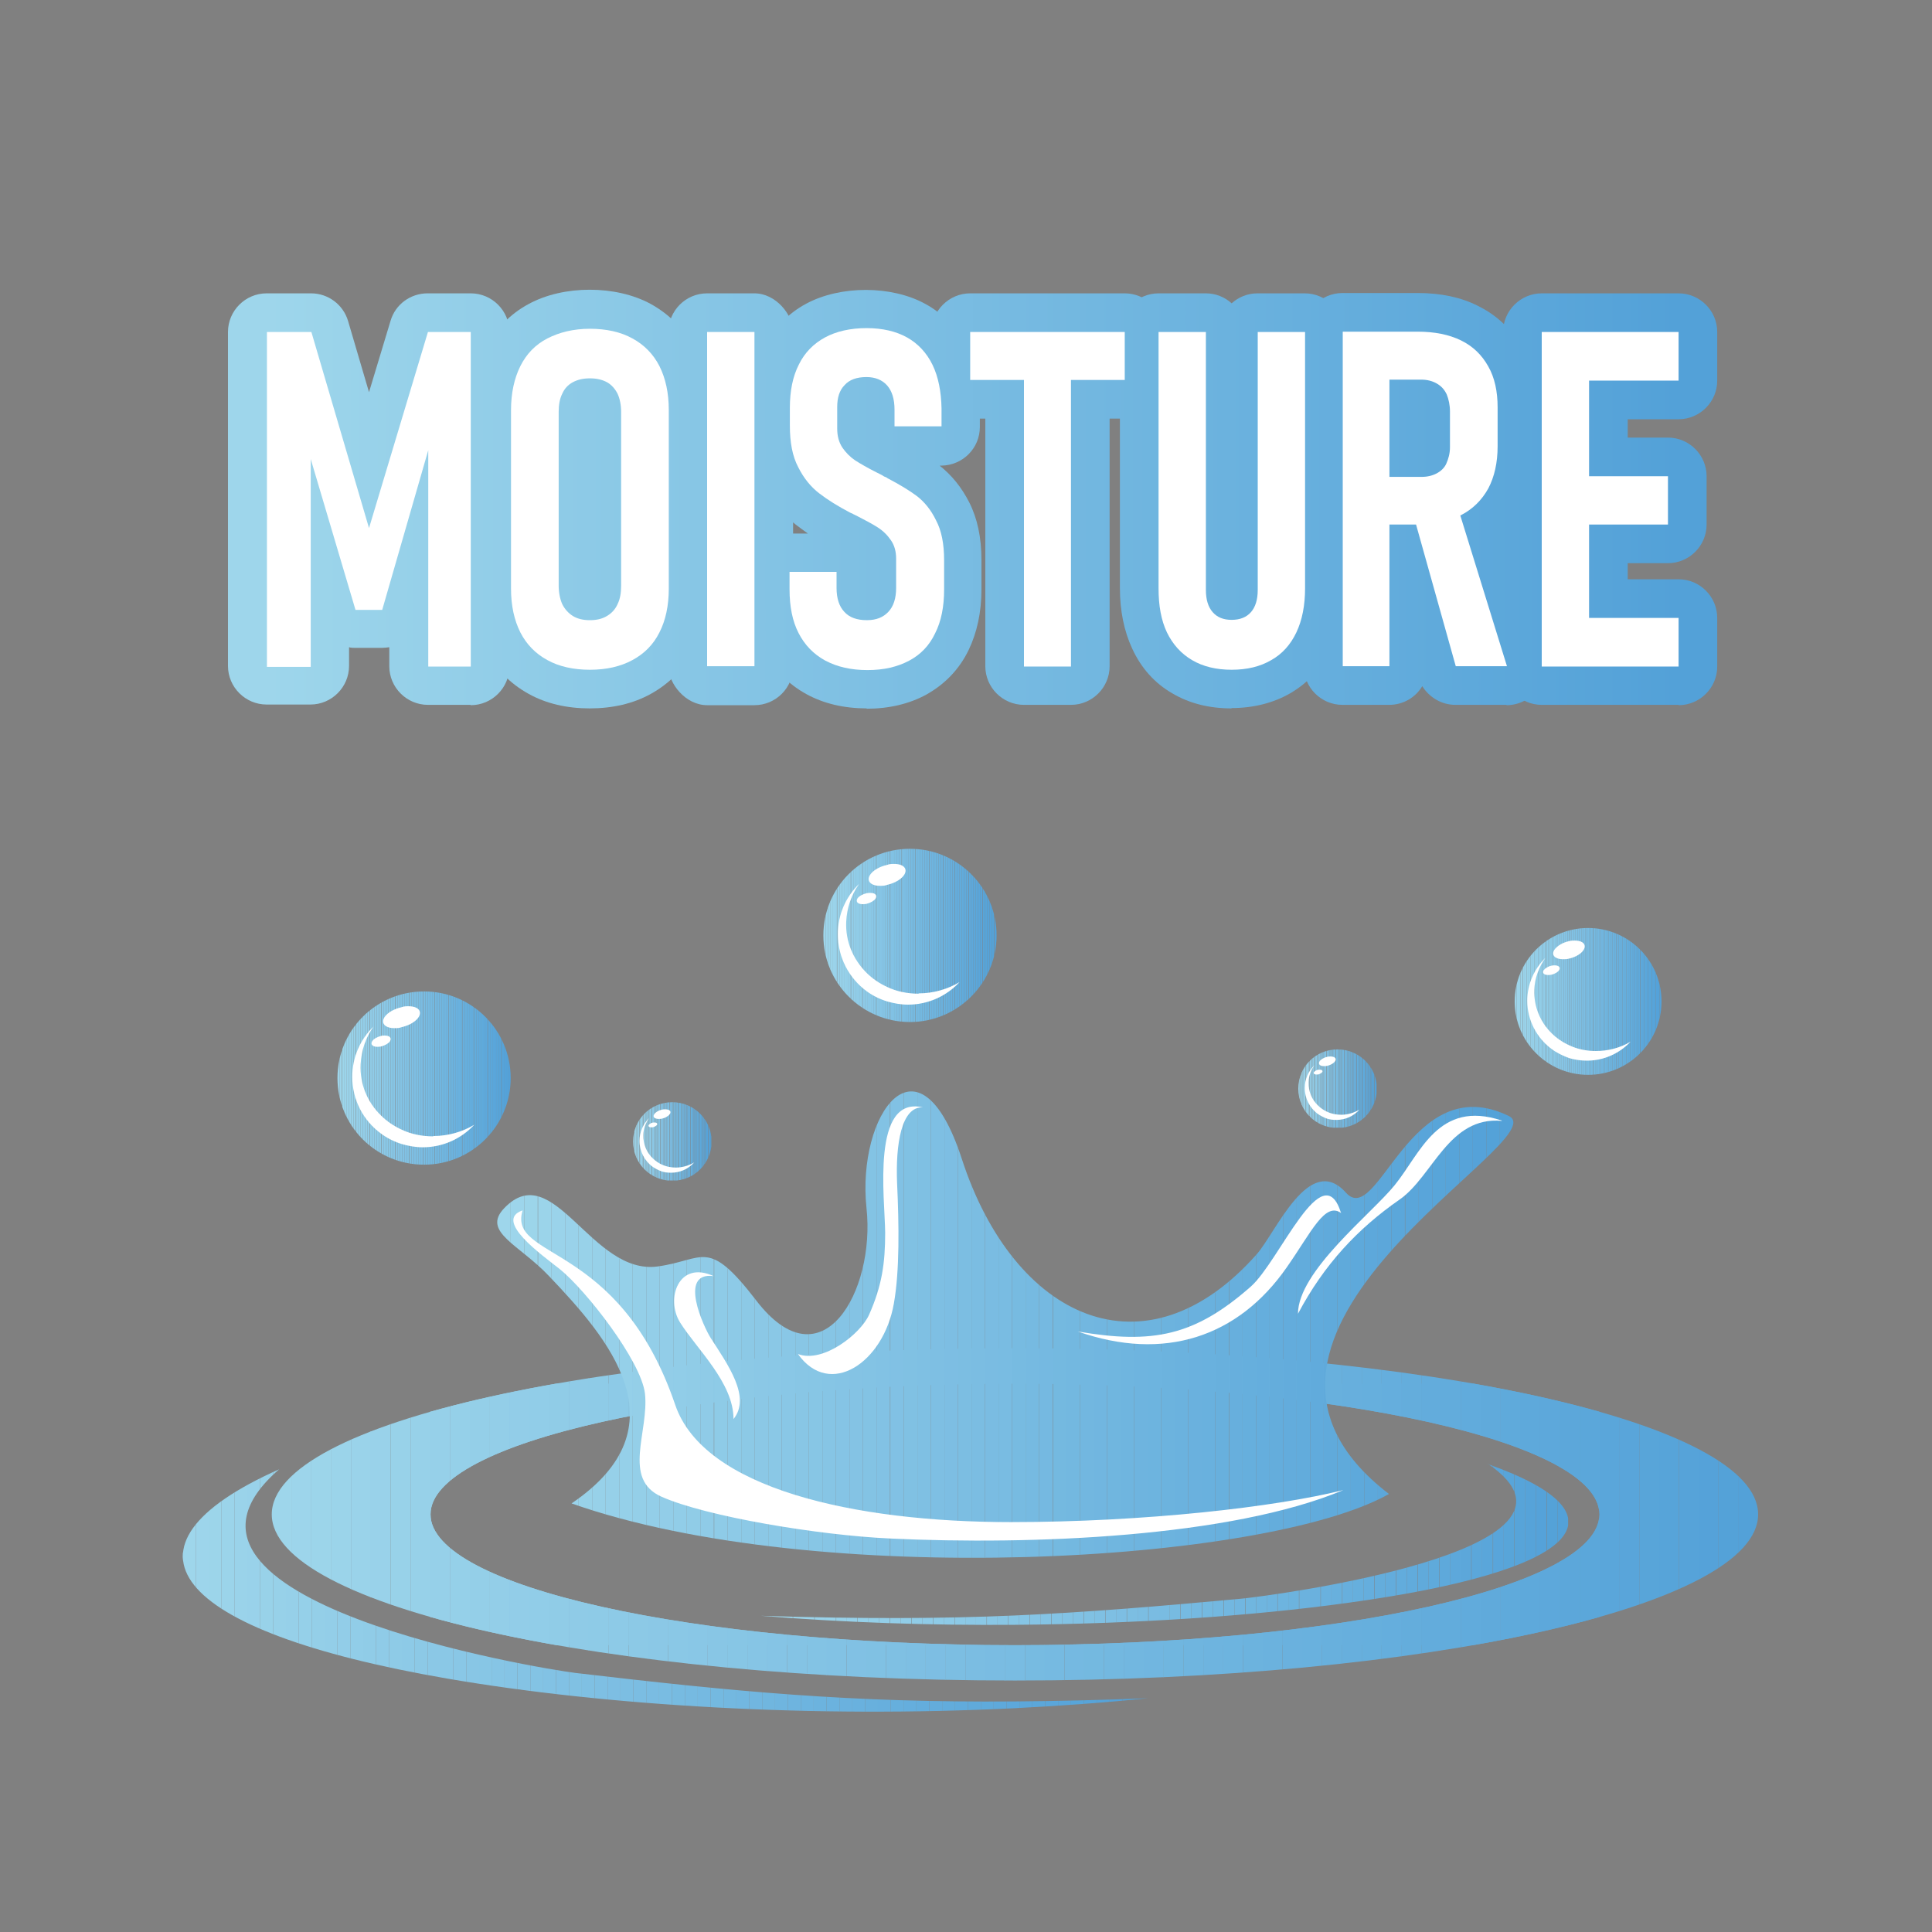 <?xml version="1.0" encoding="UTF-8"?><svg id="_레이어_1" xmlns="http://www.w3.org/2000/svg" xmlns:xlink="http://www.w3.org/1999/xlink" viewBox="0 0 60 60"><rect x="0" y="0" width="60" height="60" fill="#808080" stroke="none"/><defs><style>.cls-1{fill:#8cc9e6;}.cls-2{fill:#92cde8;}.cls-3{fill:#83c3e4;}.cls-4{fill:#5ba7da;}.cls-5{fill:#57a4d9;}.cls-6,.cls-7{fill:#fff;}.cls-8{fill:#68b0dd;}.cls-9{fill:#6ab1de;}.cls-10{fill:url(#_名称未設定グラデーション_3-2);}.cls-11{fill:#8ecbe7;}.cls-12{fill:#5faadb;}.cls-13{fill:#86c5e5;}.cls-14{fill:#58a5d9;}.cls-15{fill:#75b9e1;}.cls-16{fill:#79bce2;}.cls-17{fill:#9cd5ea;}.cls-18{fill:#53a1d8;}.cls-19{fill:#77bbe1;}.cls-7{fill-rule:evenodd;}.cls-20{fill:#99d2ea;}.cls-21{fill:#93cee8;}.cls-22{fill:#7cbee2;}.cls-23{fill:#94cfe8;}.cls-24{clip-path:url(#clippath-2);}.cls-25{fill:#67afdd;}.cls-26{fill:url(#_名称未設定グラデーション_3-5);}.cls-27{fill:#88c6e5;}.cls-28{fill:#85c4e5;}.cls-29{fill:#6fb5df;}.cls-30{fill:url(#_名称未設定グラデーション_3-7);}.cls-31{fill:#7fc0e3;}.cls-32{clip-path:url(#clippath-6);}.cls-33{fill:#6bb2de;}.cls-34{fill:#7bbde2;}.cls-35{fill:#87c6e5;}.cls-36{clip-path:url(#clippath-7);}.cls-37{fill:#9bd4ea;}.cls-38{fill:#3e3a39;}.cls-39{clip-path:url(#clippath-1);}.cls-40{clip-path:url(#clippath-4);}.cls-41{fill:#95d0e9;}.cls-42{fill:#9ad3ea;}.cls-43{fill:#8fcbe7;}.cls-44{fill:#64addc;}.cls-45{fill:#97d1e9;}.cls-46{fill:#5ca7da;}.cls-47{fill:#66afdd;}.cls-48{fill:#7dbee3;}.cls-49{fill:url(#_名称未設定グラデーション_3-8);}.cls-50{fill:#65aedd;}.cls-51{fill:#54a2d8;}.cls-52{fill:#76bae1;}.cls-53{fill:url(#_名称未設定グラデーション_3-3);}.cls-54{fill:#84c3e4;}.cls-55{fill:#70b6df;}.cls-56{fill:#56a3d9;}.cls-57{fill:#5ea9db;}.cls-58{fill:#89c7e6;}.cls-59{fill:#60aadb;}.cls-60{fill:#98d2e9;}.cls-61{clip-path:url(#clippath);}.cls-62{fill:#90cce7;}.cls-63{clip-rule:evenodd;}.cls-63,.cls-64{fill:none;}.cls-65{fill:#6cb3de;}.cls-66{fill:#6db4df;}.cls-67{fill:#96d0e9;}.cls-68{fill:#63acdc;}.cls-69{fill:#9dd5eb;}.cls-70{fill:#7abce2;}.cls-71{fill:#8ac8e6;}.cls-72{fill:#69b1de;}.cls-73{clip-path:url(#clippath-3);}.cls-74{fill:url(#_名称未設定グラデーション_3-6);}.cls-75{fill:#9ed6eb;}.cls-76{clip-path:url(#clippath-8);}.cls-77{fill:#80c1e3;}.cls-78{fill:#8dcae7;}.cls-79{fill:#8bc8e6;}.cls-80{fill:url(#_名称未設定グラデーション_3);}.cls-81{fill:#5da8db;}.cls-82{fill:#5aa6da;}.cls-83{fill:#61abdc;}.cls-84{fill:url(#_名称未設定グラデーション_3-4);}.cls-85{fill:#7ebfe3;}.cls-86{clip-path:url(#clippath-5);}.cls-87{fill:#91cde8;}.cls-88{fill:#81c1e4;}.cls-89{fill:#82c2e4;}.cls-90{fill:#62acdc;}.cls-91{fill:#6eb4df;}.cls-92{fill:#73b8e0;}.cls-93{fill:#74b9e0;}.cls-94{fill:#59a5da;}.cls-95{fill:#55a2d9;}.cls-96{fill:#71b6e0;}.cls-97{fill:#72b7e0;}</style><linearGradient id="_名称未設定グラデーション_3" x1="8.27" y1="15.5" x2="52.14" y2="15.5" gradientUnits="userSpaceOnUse"><stop offset="0" stop-color="#9ed6eb"/><stop offset="1" stop-color="#53a1d8"/></linearGradient><linearGradient id="_名称未設定グラデーション_3-2" x1="8.27" y1="15.5" x2="52.14" y2="15.5" xlink:href="#_名称未設定グラデーション_3"/><linearGradient id="_名称未設定グラデーション_3-3" x1="8.27" x2="52.14" xlink:href="#_名称未設定グラデーション_3"/><linearGradient id="_名称未設定グラデーション_3-4" x1="8.27" y1="15.5" x2="52.14" y2="15.5" xlink:href="#_名称未設定グラデーション_3"/><linearGradient id="_名称未設定グラデーション_3-5" x1="8.27" x2="52.14" xlink:href="#_名称未設定グラデーション_3"/><linearGradient id="_名称未設定グラデーション_3-6" x1="8.27" y1="15.55" x2="52.14" y2="15.55" xlink:href="#_名称未設定グラデーション_3"/><linearGradient id="_名称未設定グラデーション_3-7" x1="8.27" y1="15.5" x2="52.13" y2="15.5" xlink:href="#_名称未設定グラデーション_3"/><linearGradient id="_名称未設定グラデーション_3-8" x1="8.27" x2="52.13" xlink:href="#_名称未設定グラデーション_3"/><clipPath id="clippath"><path class="cls-64" d="M17.84,51.95c-.92-.11-13.93-2.21-9.17-6.32-5.41,2.41-3.37,5.02,5.22,6.5,4.94,.85,11.37,1.23,17.62,.92,1.39-.07,2.78-.17,4.14-.31-1.51,.06-2.87,.09-4.14,.1-5.09,.04-8.65-.3-13.68-.89Z"/></clipPath><clipPath id="clippath-1"><path class="cls-64" d="M31.52,41.87c-12.75,0-23.08,2.31-23.08,5.16s10.34,5.16,23.08,5.16,23.08-2.31,23.08-5.16-10.34-5.16-23.08-5.16Zm0,9.22c-10.02,0-18.15-1.82-18.15-4.06s8.13-4.06,18.15-4.06,18.15,1.82,18.15,4.06-8.13,4.06-18.15,4.06Z"/></clipPath><clipPath id="clippath-2"><path class="cls-64" d="M46.21,45.46c3.99,2.72-6.9,4.12-7.67,4.19-2.61,.24-4.75,.42-7.02,.52-2.29,.1-4.72,.11-7.89,.01,2.58,.21,5.27,.3,7.89,.28,3.74-.03,7.35-.27,10.32-.68,7.19-.98,8.89-2.71,4.37-4.31Z"/></clipPath><clipPath id="clippath-3"><path class="cls-63" d="M43.14,46.4c-6.53-5,5.25-10.99,3.72-11.74-3.07-1.5-4.06,3.5-5.06,2.38-1.14-1.27-2.17,1.23-2.77,1.91-3.46,3.91-7.54,2.02-9.16-2.96-1.34-4.12-3.27-1.38-2.96,1.53,.28,2.57-1.38,5.54-3.43,2.86-1.51-1.96-1.6-1.25-3.05-1.05-2.06,.29-3.24-3.41-4.77-1.81-.71,.74,.46,1.12,1.4,2.12,1.81,1.9,4.22,4.66,.69,7.05,7.57,2.67,21.55,1.87,25.38-.29Z"/></clipPath><clipPath id="clippath-4"><path class="cls-63" d="M28.26,26.36c1.49,0,2.69,1.21,2.69,2.69s-1.21,2.69-2.69,2.69-2.69-1.2-2.69-2.69,1.2-2.69,2.69-2.69Z"/></clipPath><clipPath id="clippath-5"><path class="cls-63" d="M13.17,30.79c1.49,0,2.69,1.21,2.69,2.69s-1.2,2.69-2.69,2.69-2.69-1.2-2.69-2.69,1.2-2.69,2.69-2.69Z"/></clipPath><clipPath id="clippath-6"><path class="cls-63" d="M49.32,28.82c1.26,0,2.28,1.02,2.28,2.28s-1.02,2.28-2.28,2.28-2.28-1.02-2.28-2.28,1.02-2.28,2.28-2.28Z"/></clipPath><clipPath id="clippath-7"><path class="cls-63" d="M20.88,34.23c.67,0,1.22,.54,1.22,1.22s-.54,1.22-1.22,1.22-1.22-.54-1.22-1.22,.54-1.22,1.22-1.22Z"/></clipPath><clipPath id="clippath-8"><path class="cls-63" d="M41.54,32.59c.67,0,1.22,.54,1.22,1.22s-.54,1.22-1.22,1.22-1.22-.54-1.22-1.22,.54-1.22,1.22-1.22Z"/></clipPath></defs><g><g><path class="cls-38" d="M13.28,10.31h1.34v10.39h-1.32v-7.56l.11,.46-1.54,5.34h-.83l-1.54-5.19,.15-.6v7.56h-1.36V10.31h1.38l1.79,6.09,1.83-6.09Z"/><path class="cls-38" d="M17,20.5c-.37-.2-.65-.49-.84-.86-.19-.38-.29-.83-.29-1.36v-5.54c0-.53,.1-.99,.29-1.37,.19-.38,.47-.67,.84-.86s.81-.3,1.32-.3,.96,.1,1.32,.3c.37,.2,.65,.49,.84,.86,.19,.38,.29,.83,.29,1.37v5.54c0,.53-.1,.99-.29,1.36-.19,.38-.47,.66-.84,.86-.37,.2-.81,.3-1.32,.3s-.96-.1-1.32-.3Zm1.85-1.37c.15-.09,.26-.21,.33-.37,.08-.16,.11-.35,.11-.58v-5.38c0-.22-.04-.42-.11-.57-.08-.16-.19-.28-.33-.36-.15-.08-.32-.12-.53-.12s-.38,.04-.53,.12c-.15,.08-.26,.2-.33,.36-.08,.16-.11,.35-.11,.57v5.38c0,.22,.04,.42,.11,.58,.08,.16,.19,.28,.33,.37,.15,.09,.32,.13,.53,.13s.38-.04,.53-.13Z"/><path class="cls-38" d="M23.43,20.69h-1.47V10.31h1.47v10.39Z"/><path class="cls-38" d="M25.62,20.51c-.36-.2-.63-.48-.82-.85-.19-.37-.28-.82-.28-1.36v-.54h1.46s0,.5,0,.5c0,.32,.08,.57,.24,.74,.16,.18,.4,.26,.7,.26s.51-.09,.67-.26c.16-.17,.24-.42,.24-.74v-.91c0-.22-.05-.41-.16-.57-.11-.16-.24-.29-.41-.4-.17-.11-.4-.23-.69-.38-.01,0-.03-.01-.04-.02-.01,0-.03-.01-.04-.02l-.09-.04c-.38-.2-.7-.4-.96-.6s-.48-.47-.65-.81c-.18-.34-.26-.77-.26-1.29v-.56c0-.52,.09-.97,.28-1.34,.18-.37,.46-.65,.81-.84s.79-.29,1.29-.29,.92,.1,1.26,.29,.61,.48,.79,.85c.18,.37,.27,.83,.28,1.35v.56h-1.46s0-.52,0-.52c0-.33-.08-.58-.23-.75s-.37-.26-.64-.26c-.3,0-.53,.08-.68,.25-.16,.16-.23,.39-.23,.68v.67c0,.23,.05,.42,.16,.59,.11,.16,.24,.29,.4,.4,.16,.1,.38,.23,.66,.37,.04,.02,.08,.04,.12,.06,.04,.02,.08,.04,.12,.07,.01,0,.03,.01,.05,.02,.02,0,.03,.02,.05,.03,.38,.2,.68,.38,.92,.56,.23,.18,.43,.42,.59,.75,.17,.32,.25,.73,.25,1.24v.91c0,.53-.09,.99-.28,1.36-.18,.38-.45,.66-.81,.85s-.78,.29-1.29,.29-.94-.1-1.3-.29Z"/><path class="cls-38" d="M30.13,10.31h4.8v1.49h-4.8v-1.49Zm1.67,.86h1.46v9.53h-1.46V11.17Z"/><path class="cls-38" d="M37.02,20.5c-.34-.2-.6-.49-.78-.86-.18-.38-.26-.83-.26-1.37v-7.96h1.47v8.01c0,.3,.07,.53,.21,.69,.14,.16,.33,.24,.59,.24s.46-.08,.6-.24,.21-.39,.21-.69V10.31h1.47v7.96c0,.53-.09,.99-.27,1.37-.18,.38-.44,.67-.78,.86-.34,.2-.75,.3-1.23,.3s-.89-.1-1.23-.3Z"/><path class="cls-38" d="M41.7,10.3h1.45v10.39h-1.45V10.3Zm.67,4.51h1.78c.18,0,.34-.04,.47-.11s.24-.17,.3-.31,.11-.3,.11-.5v-1.11c0-.2-.04-.38-.1-.53-.07-.15-.17-.26-.31-.34-.14-.08-.3-.12-.48-.12h-1.78v-1.49h1.67c.52,0,.97,.09,1.34,.27,.37,.18,.65,.45,.85,.81,.2,.35,.29,.78,.29,1.27v1.21c0,.51-.1,.95-.29,1.31-.2,.36-.48,.64-.85,.83-.37,.19-.82,.29-1.33,.29h-1.67v-1.49Zm1.51,1.17l1.36-.33,1.56,5.04h-1.59l-1.32-4.71Z"/><path class="cls-38" d="M47.88,10.31h1.47v10.39h-1.47V10.31Zm.7,0h3.55v1.51h-3.55v-1.51Zm0,4.48h3.22v1.5h-3.22v-1.5Zm0,4.4h3.55v1.51h-3.55v-1.51Z"/></g><g><path class="cls-80" d="M14.61,21.89h-1.32c-.66,0-1.2-.54-1.2-1.2v-.59c-.08,.01-.15,.02-.23,.02h-.83c-.06,0-.13,0-.19-.02v.58c0,.66-.54,1.2-1.2,1.2h-1.36c-.66,0-1.2-.54-1.2-1.2V10.31c0-.66,.54-1.2,1.2-1.2h1.38c.53,0,1,.35,1.15,.86l.65,2.21,.67-2.22c.15-.51,.62-.85,1.15-.85h1.34c.66,0,1.2,.54,1.2,1.2v10.39c0,.66-.54,1.2-1.2,1.2Z"/><path class="cls-10" d="M18.32,22c-.72,0-1.36-.15-1.9-.45-.58-.32-1.03-.78-1.33-1.37-.28-.54-.42-1.19-.42-1.91v-5.54c0-.72,.14-1.37,.42-1.92,.3-.59,.75-1.06,1.33-1.37,1.08-.59,2.71-.59,3.79,0,.58,.32,1.03,.78,1.34,1.37,.28,.54,.42,1.19,.42,1.91v5.54c0,.73-.14,1.37-.43,1.92-.3,.59-.75,1.05-1.33,1.37-.54,.3-1.18,.45-1.9,.45Z"/><rect class="cls-53" x="20.76" y="9.11" width="3.87" height="12.79" rx="1.2" ry="1.2"/><path class="cls-84" d="M26.92,22c-.71,0-1.34-.15-1.87-.44,0,0,0,0,0,0-.57-.31-1.02-.77-1.32-1.36-.28-.54-.42-1.19-.41-1.91v-.52c0-.66,.53-1.19,1.19-1.2h.58c-.14-.1-.26-.19-.38-.28-.4-.31-.73-.72-.99-1.22-.26-.51-.4-1.13-.4-1.83v-.56c0-.71,.14-1.34,.4-1.88,.3-.59,.74-1.06,1.32-1.37,1.06-.57,2.65-.57,3.7,.01,.57,.31,1,.78,1.29,1.38,.26,.53,.39,1.16,.4,1.86v.58c0,.66-.53,1.19-1.19,1.2h-.06c.37,.29,.68,.67,.92,1.14,.25,.49,.38,1.09,.38,1.79v.91c0,.72-.14,1.35-.4,1.89-.29,.6-.74,1.06-1.31,1.38-.53,.29-1.16,.44-1.86,.44Z"/><path class="cls-26" d="M33.26,21.89h-1.46c-.66,0-1.2-.54-1.2-1.2v-7.69h-.47c-.66,0-1.2-.54-1.2-1.2v-1.49c0-.66,.54-1.2,1.2-1.2h4.8c.66,0,1.2,.54,1.2,1.2v1.49c0,.66-.54,1.2-1.2,1.2h-.47v7.69c0,.66-.54,1.2-1.2,1.2Z"/><path class="cls-74" d="M38.25,22c-.69,0-1.3-.15-1.83-.46-.56-.32-.98-.79-1.26-1.4-.25-.54-.38-1.17-.38-1.87v-7.96c0-.66,.54-1.2,1.2-1.2h1.47c.31,0,.59,.12,.8,.31,.21-.19,.49-.31,.8-.31h1.47c.66,0,1.2,.54,1.2,1.2v7.96c0,.71-.13,1.35-.39,1.88-.29,.6-.71,1.06-1.26,1.38-.52,.3-1.14,.46-1.83,.46Z"/><path class="cls-30" d="M46.79,21.89h-1.59c-.43,0-.81-.23-1.03-.58-.21,.35-.59,.58-1.03,.58h-1.45c-.66,0-1.2-.54-1.2-1.2V10.3c0-.66,.54-1.2,1.2-1.2h2.34c.71,0,1.34,.13,1.87,.4,.59,.29,1.05,.73,1.37,1.3,.29,.53,.44,1.16,.44,1.86v1.21c0,.71-.15,1.34-.44,1.88-.15,.27-.33,.52-.53,.73l1.19,3.86c.11,.36,.05,.76-.18,1.07s-.58,.49-.97,.49Z"/><path class="cls-49" d="M52.13,21.89h-4.25c-.66,0-1.2-.54-1.2-1.2V10.31c0-.66,.54-1.2,1.2-1.2h4.25c.66,0,1.2,.54,1.2,1.2v1.51c0,.66-.54,1.2-1.2,1.2h-1.58v.57h1.25c.66,0,1.2,.54,1.2,1.2v1.5c0,.66-.54,1.2-1.2,1.2h-1.25v.5h1.58c.66,0,1.2,.54,1.2,1.2v1.51c0,.66-.54,1.2-1.2,1.2Z"/></g><g><path class="cls-6" d="M13.28,10.31h1.34v10.39h-1.32v-7.56l.11,.46-1.54,5.34h-.83l-1.54-5.19,.15-.6v7.56h-1.36V10.31h1.38l1.79,6.09,1.83-6.09Z"/><path class="cls-6" d="M17,20.5c-.37-.2-.65-.49-.84-.86-.19-.38-.29-.83-.29-1.36v-5.54c0-.53,.1-.99,.29-1.37,.19-.38,.47-.67,.84-.86s.81-.3,1.32-.3,.96,.1,1.32,.3c.37,.2,.65,.49,.84,.86,.19,.38,.29,.83,.29,1.37v5.54c0,.53-.1,.99-.29,1.36-.19,.38-.47,.66-.84,.86-.37,.2-.81,.3-1.32,.3s-.96-.1-1.32-.3Zm1.85-1.37c.15-.09,.26-.21,.33-.37,.08-.16,.11-.35,.11-.58v-5.38c0-.22-.04-.42-.11-.57-.08-.16-.19-.28-.33-.36-.15-.08-.32-.12-.53-.12s-.38,.04-.53,.12c-.15,.08-.26,.2-.33,.36-.08,.16-.11,.35-.11,.57v5.38c0,.22,.04,.42,.11,.58,.08,.16,.19,.28,.33,.37,.15,.09,.32,.13,.53,.13s.38-.04,.53-.13Z"/><path class="cls-6" d="M23.43,20.69h-1.47V10.31h1.47v10.39Z"/><path class="cls-6" d="M25.62,20.51c-.36-.2-.63-.48-.82-.85-.19-.37-.28-.82-.28-1.36v-.54h1.46s0,.5,0,.5c0,.32,.08,.57,.24,.74,.16,.18,.4,.26,.7,.26s.51-.09,.67-.26c.16-.17,.24-.42,.24-.74v-.91c0-.22-.05-.41-.16-.57-.11-.16-.24-.29-.41-.4-.17-.11-.4-.23-.69-.38-.01,0-.03-.01-.04-.02-.01,0-.03-.01-.04-.02l-.09-.04c-.38-.2-.7-.4-.96-.6s-.48-.47-.65-.81c-.18-.34-.26-.77-.26-1.29v-.56c0-.52,.09-.97,.28-1.34,.18-.37,.46-.65,.81-.84s.79-.29,1.29-.29,.92,.1,1.26,.29,.61,.48,.79,.85c.18,.37,.27,.83,.28,1.35v.56h-1.46s0-.52,0-.52c0-.33-.08-.58-.23-.75s-.37-.26-.64-.26c-.3,0-.53,.08-.68,.25-.16,.16-.23,.39-.23,.68v.67c0,.23,.05,.42,.16,.59,.11,.16,.24,.29,.4,.4,.16,.1,.38,.23,.66,.37,.04,.02,.08,.04,.12,.06,.04,.02,.08,.04,.12,.07,.01,0,.03,.01,.05,.02,.02,0,.03,.02,.05,.03,.38,.2,.68,.38,.92,.56,.23,.18,.43,.42,.59,.75,.17,.32,.25,.73,.25,1.24v.91c0,.53-.09,.99-.28,1.36-.18,.38-.45,.66-.81,.85s-.78,.29-1.29,.29-.94-.1-1.3-.29Z"/><path class="cls-6" d="M30.13,10.31h4.8v1.49h-4.8v-1.49Zm1.67,.86h1.46v9.53h-1.46V11.17Z"/><path class="cls-6" d="M37.02,20.5c-.34-.2-.6-.49-.78-.86-.18-.38-.26-.83-.26-1.37v-7.96h1.47v8.01c0,.3,.07,.53,.21,.69,.14,.16,.33,.24,.59,.24s.46-.08,.6-.24,.21-.39,.21-.69V10.31h1.47v7.96c0,.53-.09,.99-.27,1.37-.18,.38-.44,.67-.78,.86-.34,.2-.75,.3-1.23,.3s-.89-.1-1.23-.3Z"/><path class="cls-6" d="M41.7,10.3h1.45v10.39h-1.45V10.3Zm.67,4.51h1.78c.18,0,.34-.04,.47-.11s.24-.17,.3-.31,.11-.3,.11-.5v-1.11c0-.2-.04-.38-.1-.53-.07-.15-.17-.26-.31-.34-.14-.08-.3-.12-.48-.12h-1.78v-1.49h1.67c.52,0,.97,.09,1.34,.27,.37,.18,.65,.45,.85,.81,.2,.35,.29,.78,.29,1.27v1.21c0,.51-.1,.95-.29,1.31-.2,.36-.48,.64-.85,.83-.37,.19-.82,.29-1.33,.29h-1.67v-1.49Zm1.51,1.17l1.36-.33,1.56,5.04h-1.59l-1.32-4.71Z"/><path class="cls-6" d="M47.88,10.31h1.47v10.39h-1.47V10.31Zm.7,0h3.55v1.51h-3.55v-1.51Zm0,4.48h3.22v1.5h-3.22v-1.5Zm0,4.4h3.55v1.51h-3.55v-1.51Z"/></g></g><g><g><g class="cls-61"><rect class="cls-75" x="3.27" y="45.63" width="2.42" height="7.73"/><rect class="cls-75" x="5.68" y="45.63" width=".4" height="7.73"/><rect class="cls-69" x="6.08" y="45.63" width=".4" height="7.73"/><rect class="cls-17" x="6.48" y="45.63" width=".4" height="7.73"/><rect class="cls-37" x="6.88" y="45.63" width=".4" height="7.73"/><rect class="cls-42" x="7.28" y="45.63" width=".4" height="7.73"/><rect class="cls-20" x="7.68" y="45.63" width=".4" height="7.73"/><rect class="cls-60" x="8.08" y="45.63" width=".4" height="7.73"/><rect class="cls-45" x="8.48" y="45.63" width=".4" height="7.73"/><rect class="cls-67" x="8.88" y="45.63" width=".4" height="7.73"/><rect class="cls-41" x="9.28" y="45.63" width=".4" height="7.73"/><rect class="cls-23" x="9.68" y="45.63" width=".4" height="7.73"/><rect class="cls-21" x="10.08" y="45.63" width=".4" height="7.73"/><rect class="cls-2" x="10.48" y="45.63" width=".4" height="7.73"/><rect class="cls-87" x="10.88" y="45.63" width=".4" height="7.73"/><rect class="cls-62" x="11.28" y="45.63" width=".4" height="7.73"/><rect class="cls-43" x="11.68" y="45.63" width=".4" height="7.73"/><rect class="cls-11" x="12.08" y="45.63" width=".4" height="7.73"/><rect class="cls-78" x="12.48" y="45.63" width=".4" height="7.73"/><rect class="cls-1" x="12.88" y="45.63" width=".4" height="7.73"/><rect class="cls-79" x="13.28" y="45.63" width=".4" height="7.73"/><rect class="cls-71" x="13.68" y="45.63" width=".4" height="7.73"/><rect class="cls-58" x="14.08" y="45.63" width=".4" height="7.73"/><rect class="cls-27" x="14.48" y="45.63" width=".4" height="7.73"/><rect class="cls-35" x="14.88" y="45.63" width=".4" height="7.73"/><rect class="cls-13" x="15.27" y="45.63" width=".4" height="7.73"/><rect class="cls-28" x="15.67" y="45.63" width=".4" height="7.73"/><rect class="cls-54" x="16.07" y="45.63" width=".4" height="7.73"/><rect class="cls-3" x="16.47" y="45.63" width=".4" height="7.73"/><rect class="cls-89" x="16.87" y="45.63" width=".4" height="7.73"/><rect class="cls-88" x="17.27" y="45.63" width=".4" height="7.73"/><rect class="cls-77" x="17.67" y="45.63" width=".4" height="7.73"/><rect class="cls-31" x="18.07" y="45.63" width=".4" height="7.73"/><rect class="cls-85" x="18.47" y="45.63" width=".4" height="7.73"/><rect class="cls-48" x="18.87" y="45.63" width=".4" height="7.73"/><rect class="cls-22" x="19.27" y="45.63" width=".4" height="7.73"/><rect class="cls-34" x="19.67" y="45.63" width=".4" height="7.73"/><rect class="cls-70" x="20.07" y="45.63" width=".4" height="7.73"/><rect class="cls-16" x="20.47" y="45.63" width=".4" height="7.73"/><rect class="cls-19" x="20.87" y="45.63" width=".4" height="7.73"/><rect class="cls-52" x="21.27" y="45.63" width=".4" height="7.73"/><rect class="cls-15" x="21.67" y="45.63" width=".4" height="7.73"/><rect class="cls-93" x="22.07" y="45.63" width=".4" height="7.73"/><rect class="cls-92" x="22.47" y="45.63" width=".4" height="7.73"/><rect class="cls-97" x="22.87" y="45.63" width=".4" height="7.73"/><rect class="cls-96" x="23.27" y="45.63" width=".4" height="7.73"/><rect class="cls-55" x="23.67" y="45.63" width=".4" height="7.73"/><rect class="cls-29" x="24.07" y="45.63" width=".4" height="7.73"/><rect class="cls-91" x="24.47" y="45.63" width=".4" height="7.73"/><rect class="cls-66" x="24.87" y="45.63" width=".4" height="7.73"/><rect class="cls-65" x="25.27" y="45.63" width=".4" height="7.73"/><rect class="cls-33" x="25.67" y="45.63" width=".4" height="7.73"/><rect class="cls-9" x="26.07" y="45.63" width=".4" height="7.73"/><rect class="cls-72" x="26.47" y="45.63" width=".4" height="7.73"/><rect class="cls-8" x="26.87" y="45.63" width=".4" height="7.73"/><rect class="cls-25" x="27.26" y="45.63" width=".4" height="7.73"/><rect class="cls-47" x="27.66" y="45.63" width=".4" height="7.73"/><rect class="cls-50" x="28.06" y="45.63" width=".4" height="7.73"/><rect class="cls-44" x="28.46" y="45.63" width=".4" height="7.73"/><rect class="cls-68" x="28.86" y="45.63" width=".4" height="7.73"/><rect class="cls-90" x="29.26" y="45.63" width=".4" height="7.73"/><rect class="cls-83" x="29.66" y="45.63" width=".4" height="7.73"/><rect class="cls-59" x="30.06" y="45.63" width=".4" height="7.73"/><rect class="cls-12" x="30.46" y="45.63" width=".4" height="7.73"/><rect class="cls-57" x="30.86" y="45.63" width=".4" height="7.73"/><rect class="cls-81" x="31.26" y="45.63" width=".4" height="7.73"/><rect class="cls-46" x="31.66" y="45.63" width=".4" height="7.73"/><rect class="cls-4" x="32.06" y="45.63" width=".4" height="7.73"/><rect class="cls-82" x="32.46" y="45.63" width=".4" height="7.73"/><rect class="cls-94" x="32.86" y="45.63" width=".4" height="7.73"/><rect class="cls-14" x="33.26" y="45.63" width=".4" height="7.73"/><rect class="cls-5" x="33.66" y="45.63" width=".4" height="7.73"/><rect class="cls-56" x="34.06" y="45.63" width=".4" height="7.73"/><rect class="cls-95" x="34.46" y="45.63" width=".4" height="7.73"/><rect class="cls-51" x="34.86" y="45.63" width=".4" height="7.73"/><rect class="cls-18" x="35.26" y="45.63" width=".4" height="7.73"/></g><g class="cls-39"><rect class="cls-67" x="13.36" y="42.97" width=".61" height="8.12"/><rect class="cls-41" x="13.98" y="42.97" width=".62" height="8.12"/><rect class="cls-23" x="14.59" y="42.97" width=".62" height="8.12"/><rect class="cls-21" x="15.21" y="42.97" width=".62" height="8.12"/><rect class="cls-2" x="15.82" y="42.97" width=".62" height="8.12"/><rect class="cls-87" x="16.44" y="42.97" width=".62" height="8.12"/><rect class="cls-62" x="17.05" y="42.97" width=".62" height="8.12"/><rect class="cls-43" x="17.67" y="42.97" width=".62" height="8.12"/><rect class="cls-11" x="18.28" y="42.97" width=".62" height="8.12"/><rect class="cls-78" x="18.9" y="42.97" width=".62" height="8.12"/><rect class="cls-1" x="19.52" y="42.97" width=".62" height="8.12"/><rect class="cls-79" x="20.13" y="42.97" width=".62" height="8.12"/><rect class="cls-71" x="20.75" y="42.97" width=".62" height="8.12"/><rect class="cls-58" x="21.36" y="42.97" width=".62" height="8.12"/><rect class="cls-27" x="21.98" y="42.97" width=".62" height="8.12"/><rect class="cls-35" x="22.59" y="42.97" width=".62" height="8.12"/><rect class="cls-13" x="23.21" y="42.97" width=".62" height="8.12"/><rect class="cls-28" x="23.82" y="42.97" width=".62" height="8.12"/><rect class="cls-54" x="24.44" y="42.97" width=".62" height="8.12"/><rect class="cls-3" x="25.06" y="42.97" width=".62" height="8.12"/><rect class="cls-89" x="25.67" y="42.97" width=".62" height="8.12"/><rect class="cls-88" x="26.29" y="42.97" width=".62" height="8.12"/><rect class="cls-77" x="26.9" y="42.97" width=".62" height="8.12"/><rect class="cls-31" x="27.52" y="42.97" width=".62" height="8.12"/><rect class="cls-85" x="28.13" y="42.97" width=".62" height="8.12"/><rect class="cls-48" x="28.75" y="42.97" width=".62" height="8.12"/><rect class="cls-22" x="29.36" y="42.97" width=".62" height="8.12"/><rect class="cls-34" x="29.98" y="42.97" width=".62" height="8.12"/><rect class="cls-70" x="30.6" y="42.97" width=".62" height="8.12"/><rect class="cls-16" x="31.21" y="42.97" width=".62" height="8.12"/><rect class="cls-19" x="31.83" y="42.97" width=".62" height="8.12"/><rect class="cls-52" x="32.44" y="42.97" width=".62" height="8.12"/><rect class="cls-15" x="33.06" y="42.97" width=".62" height="8.12"/><rect class="cls-93" x="33.67" y="42.97" width=".62" height="8.12"/><rect class="cls-92" x="34.29" y="42.97" width=".62" height="8.12"/><rect class="cls-97" x="34.9" y="42.97" width=".62" height="8.12"/><rect class="cls-96" x="35.52" y="42.97" width=".62" height="8.12"/><rect class="cls-55" x="36.13" y="42.97" width=".62" height="8.12"/><rect class="cls-29" x="36.75" y="42.97" width=".62" height="8.12"/><rect class="cls-91" x="37.37" y="42.97" width=".62" height="8.12"/><rect class="cls-66" x="37.98" y="42.97" width=".62" height="8.12"/><rect class="cls-65" x="38.6" y="42.97" width=".62" height="8.12"/><rect class="cls-33" x="39.21" y="42.97" width=".62" height="8.12"/><rect class="cls-9" x="39.83" y="42.97" width=".62" height="8.12"/><rect class="cls-72" x="40.44" y="42.97" width=".62" height="8.12"/><rect class="cls-8" x="41.06" y="42.97" width=".62" height="8.12"/><rect class="cls-25" x="41.67" y="42.97" width=".62" height="8.12"/><rect class="cls-47" x="42.29" y="42.97" width=".62" height="8.12"/><rect class="cls-50" x="42.91" y="42.97" width=".62" height="8.12"/><rect class="cls-44" x="43.52" y="42.97" width=".62" height="8.12"/><rect class="cls-68" x="44.14" y="42.97" width=".62" height="8.12"/><rect class="cls-90" x="44.75" y="42.97" width=".62" height="8.12"/><rect class="cls-83" x="45.37" y="42.97" width=".62" height="8.12"/><rect class="cls-59" x="45.98" y="42.97" width=".62" height="8.12"/><rect class="cls-12" x="46.6" y="42.97" width=".62" height="8.12"/><rect class="cls-57" x="47.21" y="42.97" width=".62" height="8.12"/><rect class="cls-81" x="47.83" y="42.97" width=".62" height="8.12"/><rect class="cls-46" x="48.44" y="42.97" width=".62" height="8.12"/><rect class="cls-4" x="49.06" y="42.97" width=".61" height="8.12"/><rect class="cls-75" x="8.44" y="41.87" width=".62" height="10.33"/><rect class="cls-69" x="9.05" y="41.87" width=".62" height="10.33"/><rect class="cls-17" x="9.67" y="41.87" width=".62" height="10.33"/><rect class="cls-37" x="10.28" y="41.87" width=".62" height="10.33"/><rect class="cls-42" x="10.9" y="41.87" width=".62" height="10.33"/><rect class="cls-20" x="11.51" y="41.87" width=".62" height="10.33"/><rect class="cls-60" x="12.13" y="41.87" width=".62" height="10.33"/><rect class="cls-45" x="12.75" y="41.87" width=".62" height="10.33"/><rect class="cls-67" x="13.36" y="41.87" width=".62" height="10.33"/><rect class="cls-41" x="13.98" y="41.87" width=".62" height="10.33"/><rect class="cls-23" x="14.59" y="41.87" width=".62" height="10.33"/><rect class="cls-21" x="15.21" y="41.87" width=".62" height="10.33"/><rect class="cls-2" x="15.82" y="41.87" width=".62" height="10.33"/><rect class="cls-87" x="16.44" y="41.87" width=".62" height="10.33"/><rect class="cls-62" x="17.05" y="41.87" width=".62" height="10.33"/><rect class="cls-43" x="17.67" y="41.87" width=".62" height="10.33"/><rect class="cls-11" x="18.28" y="41.87" width=".62" height="10.33"/><rect class="cls-78" x="18.9" y="41.87" width=".62" height="10.33"/><rect class="cls-1" x="19.52" y="41.87" width=".62" height="10.33"/><rect class="cls-79" x="20.13" y="41.87" width=".62" height="10.33"/><rect class="cls-71" x="20.75" y="41.87" width=".62" height="10.33"/><rect class="cls-58" x="21.36" y="41.87" width=".62" height="10.33"/><rect class="cls-27" x="21.98" y="41.87" width=".62" height="10.33"/><rect class="cls-35" x="22.59" y="41.87" width=".62" height="10.33"/><rect class="cls-13" x="23.21" y="41.87" width=".62" height="10.33"/><rect class="cls-28" x="23.82" y="41.87" width=".62" height="10.33"/><rect class="cls-54" x="24.44" y="41.87" width=".62" height="10.33"/><rect class="cls-3" x="25.06" y="41.87" width=".62" height="10.33"/><rect class="cls-89" x="25.67" y="41.87" width=".62" height="10.33"/><rect class="cls-88" x="26.29" y="41.87" width=".62" height="10.33"/><rect class="cls-77" x="26.9" y="41.87" width=".62" height="10.33"/><rect class="cls-31" x="27.52" y="41.87" width=".62" height="10.33"/><rect class="cls-85" x="28.13" y="41.87" width=".62" height="10.33"/><rect class="cls-48" x="28.75" y="41.87" width=".62" height="10.33"/><rect class="cls-22" x="29.36" y="41.87" width=".62" height="10.33"/><rect class="cls-34" x="29.98" y="41.87" width=".62" height="10.33"/><rect class="cls-70" x="30.6" y="41.87" width=".62" height="10.33"/><rect class="cls-16" x="31.21" y="41.87" width=".62" height="10.33"/><rect class="cls-19" x="31.83" y="41.87" width=".62" height="10.33"/><rect class="cls-52" x="32.44" y="41.87" width=".62" height="10.33"/><rect class="cls-15" x="33.06" y="41.87" width=".62" height="10.33"/><rect class="cls-93" x="33.67" y="41.87" width=".62" height="10.33"/><rect class="cls-92" x="34.29" y="41.87" width=".62" height="10.33"/><rect class="cls-97" x="34.9" y="41.87" width=".62" height="10.33"/><rect class="cls-96" x="35.52" y="41.87" width=".62" height="10.33"/><rect class="cls-55" x="36.13" y="41.87" width=".62" height="10.33"/><rect class="cls-29" x="36.75" y="41.87" width=".62" height="10.33"/><rect class="cls-91" x="37.37" y="41.87" width=".62" height="10.33"/><rect class="cls-66" x="37.98" y="41.87" width=".62" height="10.33"/><rect class="cls-65" x="38.6" y="41.87" width=".62" height="10.33"/><rect class="cls-33" x="39.21" y="41.87" width=".62" height="10.33"/><rect class="cls-9" x="39.83" y="41.87" width=".62" height="10.33"/><rect class="cls-72" x="40.44" y="41.87" width=".62" height="10.33"/><rect class="cls-8" x="41.06" y="41.87" width=".62" height="10.33"/><rect class="cls-25" x="41.67" y="41.87" width=".62" height="10.33"/><rect class="cls-47" x="42.29" y="41.87" width=".62" height="10.33"/><rect class="cls-50" x="42.91" y="41.87" width=".62" height="10.33"/><rect class="cls-44" x="43.52" y="41.87" width=".62" height="10.33"/><rect class="cls-68" x="44.14" y="41.87" width=".62" height="10.33"/><rect class="cls-90" x="44.75" y="41.87" width=".62" height="10.33"/><rect class="cls-83" x="45.37" y="41.87" width=".62" height="10.33"/><rect class="cls-59" x="45.98" y="41.87" width=".62" height="10.33"/><rect class="cls-12" x="46.6" y="41.87" width=".62" height="10.33"/><rect class="cls-57" x="47.21" y="41.87" width=".62" height="10.33"/><rect class="cls-81" x="47.83" y="41.87" width=".62" height="10.33"/><rect class="cls-46" x="48.44" y="41.87" width=".62" height="10.33"/><rect class="cls-4" x="49.06" y="41.87" width=".62" height="10.33"/><rect class="cls-82" x="49.68" y="41.87" width=".62" height="10.33"/><rect class="cls-94" x="50.29" y="41.87" width=".62" height="10.33"/><rect class="cls-14" x="50.91" y="41.87" width=".62" height="10.33"/><rect class="cls-5" x="51.52" y="41.87" width=".62" height="10.33"/><rect class="cls-56" x="52.14" y="41.87" width=".62" height="10.33"/><rect class="cls-95" x="52.75" y="41.87" width=".62" height="10.33"/><rect class="cls-51" x="53.37" y="41.87" width=".62" height="10.33"/><rect class="cls-18" x="53.98" y="41.87" width=".62" height="10.33"/></g><g class="cls-24"><rect class="cls-75" x="23.63" y="45.46" width=".33" height="5.01"/><rect class="cls-69" x="23.96" y="45.46" width=".33" height="5.01"/><rect class="cls-17" x="24.29" y="45.46" width=".33" height="5.01"/><rect class="cls-37" x="24.63" y="45.46" width=".33" height="5.01"/><rect class="cls-42" x="24.96" y="45.46" width=".33" height="5.01"/><rect class="cls-20" x="25.3" y="45.46" width=".33" height="5.01"/><rect class="cls-60" x="25.63" y="45.46" width=".33" height="5.01"/><rect class="cls-45" x="25.97" y="45.46" width=".33" height="5.01"/><rect class="cls-67" x="26.3" y="45.46" width=".33" height="5.01"/><rect class="cls-41" x="26.64" y="45.46" width=".33" height="5.01"/><rect class="cls-23" x="26.97" y="45.46" width=".33" height="5.01"/><rect class="cls-21" x="27.3" y="45.46" width=".33" height="5.01"/><rect class="cls-2" x="27.64" y="45.46" width=".33" height="5.01"/><rect class="cls-87" x="27.97" y="45.46" width=".33" height="5.01"/><rect class="cls-62" x="28.31" y="45.46" width=".33" height="5.01"/><rect class="cls-43" x="28.64" y="45.46" width=".33" height="5.01"/><rect class="cls-11" x="28.98" y="45.46" width=".33" height="5.01"/><rect class="cls-78" x="29.31" y="45.46" width=".33" height="5.01"/><rect class="cls-1" x="29.65" y="45.46" width=".33" height="5.01"/><rect class="cls-79" x="29.98" y="45.46" width=".33" height="5.01"/><rect class="cls-71" x="30.31" y="45.46" width=".33" height="5.01"/><rect class="cls-58" x="30.65" y="45.46" width=".33" height="5.01"/><rect class="cls-27" x="30.98" y="45.46" width=".33" height="5.01"/><rect class="cls-35" x="31.32" y="45.46" width=".33" height="5.01"/><rect class="cls-13" x="31.65" y="45.46" width=".33" height="5.01"/><rect class="cls-28" x="31.99" y="45.46" width=".33" height="5.01"/><rect class="cls-54" x="32.32" y="45.46" width=".33" height="5.01"/><rect class="cls-3" x="32.66" y="45.46" width=".33" height="5.01"/><rect class="cls-89" x="32.99" y="45.46" width=".33" height="5.01"/><rect class="cls-88" x="33.32" y="45.46" width=".33" height="5.01"/><rect class="cls-77" x="33.66" y="45.46" width=".33" height="5.01"/><rect class="cls-31" x="33.99" y="45.46" width=".33" height="5.01"/><rect class="cls-85" x="34.33" y="45.46" width=".33" height="5.01"/><rect class="cls-48" x="34.66" y="45.46" width=".33" height="5.01"/><rect class="cls-22" x="35" y="45.46" width=".33" height="5.01"/><rect class="cls-34" x="35.33" y="45.46" width=".33" height="5.01"/><rect class="cls-70" x="35.67" y="45.46" width=".33" height="5.01"/><rect class="cls-16" x="36" y="45.46" width=".33" height="5.01"/><rect class="cls-19" x="36.33" y="45.46" width=".33" height="5.01"/><rect class="cls-52" x="36.67" y="45.46" width=".33" height="5.01"/><rect class="cls-15" x="37" y="45.46" width=".33" height="5.01"/><rect class="cls-93" x="37.34" y="45.46" width=".33" height="5.01"/><rect class="cls-92" x="37.67" y="45.46" width=".33" height="5.01"/><rect class="cls-97" x="38.01" y="45.46" width=".33" height="5.01"/><rect class="cls-96" x="38.34" y="45.46" width=".33" height="5.01"/><rect class="cls-55" x="38.68" y="45.46" width=".33" height="5.01"/><rect class="cls-29" x="39.01" y="45.46" width=".33" height="5.01"/><rect class="cls-91" x="39.34" y="45.46" width=".33" height="5.01"/><rect class="cls-66" x="39.68" y="45.46" width=".33" height="5.01"/><rect class="cls-65" x="40.01" y="45.46" width=".33" height="5.01"/><rect class="cls-33" x="40.35" y="45.46" width=".33" height="5.01"/><rect class="cls-9" x="40.68" y="45.46" width=".33" height="5.01"/><rect class="cls-72" x="41.02" y="45.46" width=".33" height="5.01"/><rect class="cls-8" x="41.35" y="45.46" width=".33" height="5.01"/><rect class="cls-25" x="41.69" y="45.46" width=".33" height="5.01"/><rect class="cls-47" x="42.02" y="45.46" width=".33" height="5.01"/><rect class="cls-50" x="42.35" y="45.46" width=".33" height="5.01"/><rect class="cls-44" x="42.69" y="45.46" width=".33" height="5.01"/><rect class="cls-68" x="43.02" y="45.46" width=".33" height="5.01"/><rect class="cls-90" x="43.36" y="45.46" width=".33" height="5.01"/><rect class="cls-83" x="43.69" y="45.46" width=".33" height="5.01"/><rect class="cls-59" x="44.03" y="45.46" width=".33" height="5.01"/><rect class="cls-12" x="44.36" y="45.46" width=".33" height="5.01"/><rect class="cls-57" x="44.7" y="45.46" width=".33" height="5.01"/><rect class="cls-81" x="45.03" y="45.46" width=".33" height="5.01"/><rect class="cls-46" x="45.36" y="45.46" width=".33" height="5.01"/><rect class="cls-4" x="45.7" y="45.46" width=".33" height="5.01"/><rect class="cls-82" x="46.03" y="45.46" width=".33" height="5.01"/><rect class="cls-94" x="46.37" y="45.46" width=".33" height="5.01"/><rect class="cls-14" x="46.7" y="45.46" width=".33" height="5.01"/><rect class="cls-5" x="47.04" y="45.46" width=".33" height="5.01"/><rect class="cls-56" x="47.37" y="45.46" width=".33" height="5.01"/><rect class="cls-95" x="47.7" y="45.46" width=".33" height="5.01"/><rect class="cls-51" x="48.04" y="45.46" width=".33" height="5.01"/><rect class="cls-18" x="48.37" y="45.46" width=".33" height="5.01"/><rect class="cls-18" x="48.71" y="45.46" width="2.02" height="5.01"/></g></g><g class="cls-73"><rect class="cls-75" x="14.95" y="31.89" width=".49" height="17.48"/><rect class="cls-75" x="15.44" y="31.89" width=".42" height="17.48"/><rect class="cls-69" x="15.86" y="31.89" width=".42" height="17.48"/><rect class="cls-17" x="16.28" y="31.89" width=".42" height="17.48"/><rect class="cls-37" x="16.71" y="31.89" width=".42" height="17.48"/><rect class="cls-42" x="17.13" y="31.89" width=".42" height="17.48"/><rect class="cls-20" x="17.55" y="31.89" width=".42" height="17.48"/><rect class="cls-60" x="17.97" y="31.89" width=".42" height="17.48"/><rect class="cls-45" x="18.39" y="31.89" width=".42" height="17.48"/><rect class="cls-67" x="18.81" y="31.89" width=".42" height="17.48"/><rect class="cls-41" x="19.23" y="31.89" width=".42" height="17.48"/><rect class="cls-23" x="19.65" y="31.89" width=".42" height="17.48"/><rect class="cls-21" x="20.07" y="31.89" width=".42" height="17.48"/><rect class="cls-2" x="20.49" y="31.89" width=".42" height="17.48"/><rect class="cls-87" x="20.91" y="31.89" width=".42" height="17.48"/><rect class="cls-62" x="21.33" y="31.89" width=".42" height="17.48"/><rect class="cls-43" x="21.75" y="31.89" width=".42" height="17.48"/><rect class="cls-11" x="22.18" y="31.89" width=".42" height="17.48"/><rect class="cls-78" x="22.6" y="31.89" width=".42" height="17.48"/><rect class="cls-1" x="23.02" y="31.89" width=".42" height="17.48"/><rect class="cls-79" x="23.44" y="31.89" width=".42" height="17.48"/><rect class="cls-71" x="23.86" y="31.89" width=".42" height="17.48"/><rect class="cls-58" x="24.28" y="31.89" width=".42" height="17.48"/><rect class="cls-27" x="24.7" y="31.89" width=".42" height="17.48"/><rect class="cls-35" x="25.12" y="31.89" width=".42" height="17.48"/><rect class="cls-13" x="25.54" y="31.89" width=".42" height="17.48"/><rect class="cls-28" x="25.96" y="31.89" width=".42" height="17.48"/><rect class="cls-54" x="26.38" y="31.89" width=".42" height="17.48"/><rect class="cls-3" x="26.8" y="31.89" width=".42" height="17.48"/><rect class="cls-89" x="27.22" y="31.89" width=".42" height="17.48"/><rect class="cls-88" x="27.65" y="31.89" width=".42" height="17.48"/><rect class="cls-77" x="28.07" y="31.89" width=".42" height="17.48"/><rect class="cls-31" x="28.49" y="31.89" width=".42" height="17.48"/><rect class="cls-85" x="28.91" y="31.89" width=".42" height="17.48"/><rect class="cls-48" x="29.33" y="31.89" width=".42" height="17.48"/><rect class="cls-22" x="29.75" y="31.89" width=".42" height="17.48"/><rect class="cls-34" x="30.17" y="31.89" width=".42" height="17.48"/><rect class="cls-70" x="30.59" y="31.89" width=".42" height="17.48"/><rect class="cls-16" x="31.01" y="31.89" width=".42" height="17.48"/><rect class="cls-19" x="31.43" y="31.89" width=".42" height="17.48"/><rect class="cls-52" x="31.85" y="31.89" width=".42" height="17.48"/><rect class="cls-15" x="32.27" y="31.89" width=".42" height="17.48"/><rect class="cls-93" x="32.7" y="31.89" width=".42" height="17.48"/><rect class="cls-92" x="33.12" y="31.89" width=".42" height="17.48"/><rect class="cls-97" x="33.54" y="31.89" width=".42" height="17.48"/><rect class="cls-96" x="33.96" y="31.89" width=".42" height="17.48"/><rect class="cls-55" x="34.38" y="31.89" width=".42" height="17.48"/><rect class="cls-29" x="34.8" y="31.89" width=".42" height="17.48"/><rect class="cls-91" x="35.22" y="31.89" width=".42" height="17.48"/><rect class="cls-66" x="35.64" y="31.89" width=".42" height="17.48"/><rect class="cls-65" x="36.06" y="31.89" width=".42" height="17.48"/><rect class="cls-33" x="36.48" y="31.89" width=".42" height="17.48"/><rect class="cls-9" x="36.9" y="31.89" width=".42" height="17.48"/><rect class="cls-72" x="37.32" y="31.89" width=".42" height="17.48"/><rect class="cls-8" x="37.74" y="31.89" width=".42" height="17.48"/><rect class="cls-25" x="38.17" y="31.89" width=".42" height="17.48"/><rect class="cls-47" x="38.59" y="31.89" width=".42" height="17.48"/><rect class="cls-50" x="39.01" y="31.89" width=".42" height="17.48"/><rect class="cls-44" x="39.43" y="31.89" width=".42" height="17.48"/><rect class="cls-68" x="39.85" y="31.89" width=".42" height="17.48"/><rect class="cls-90" x="40.27" y="31.89" width=".42" height="17.48"/><rect class="cls-83" x="40.69" y="31.89" width=".42" height="17.48"/><rect class="cls-59" x="41.11" y="31.89" width=".42" height="17.48"/><rect class="cls-12" x="41.53" y="31.89" width=".42" height="17.48"/><rect class="cls-57" x="41.95" y="31.89" width=".42" height="17.48"/><rect class="cls-81" x="42.37" y="31.89" width=".42" height="17.48"/><rect class="cls-46" x="42.79" y="31.89" width=".42" height="17.48"/><rect class="cls-4" x="43.21" y="31.89" width=".42" height="17.48"/><rect class="cls-82" x="43.64" y="31.89" width=".42" height="17.48"/><rect class="cls-94" x="44.06" y="31.89" width=".42" height="17.48"/><rect class="cls-14" x="44.48" y="31.89" width=".42" height="17.48"/><rect class="cls-5" x="44.9" y="31.89" width=".42" height="17.48"/><rect class="cls-56" x="45.32" y="31.89" width=".42" height="17.48"/><rect class="cls-95" x="45.74" y="31.89" width=".42" height="17.48"/><rect class="cls-51" x="46.16" y="31.89" width=".42" height="17.48"/><rect class="cls-18" x="46.58" y="31.89" width=".42" height="17.48"/><rect class="cls-18" x="47" y="31.89" width="1.39" height="17.48"/></g><path class="cls-7" d="M41.7,46.28c-2.08,.52-6.14,.99-10.31,.99-4.88,0-9.54-1.05-10.42-3.64-1.74-5.11-5.21-4.49-4.74-6.04-.92,.31,.62,1.4,1.15,1.82,.81,.65,2.53,2.85,2.65,3.87,.13,1.18-.72,2.65,.51,3.2,1.39,.62,4.89,1.2,7.11,1.3,4.39,.21,10.56-.04,14.06-1.5Z"/><path class="cls-7" d="M22.78,44.07c0-1.13-1.14-2.17-1.66-3-.46-.74-.04-1.94,1.04-1.44-1.11-.14-.3,1.59-.09,1.92,.54,.84,1.26,1.84,.71,2.52Z"/><path class="cls-7" d="M28.66,34.39c-1.61-.37-1.18,2.83-1.17,3.89,0,.95-.1,1.65-.5,2.55-.26,.59-1.43,1.52-2.21,1.22,.99,1.39,2.66,.27,2.98-1.57,.18-1.01,.16-2.44,.1-3.73-.05-1.21,.13-2.39,.8-2.36Z"/><path class="cls-7" d="M41.65,37.68c-.57-1.86-1.91,1.49-2.81,2.28-1.74,1.53-3.04,1.79-5.37,1.39,2.68,.94,4.98,.18,6.49-1.99,.77-1.1,1.19-2.06,1.7-1.68Z"/><path class="cls-7" d="M46.64,34.8c-1.98-.66-2.53,1.03-3.33,2.01-.72,.89-3,2.67-3,3.99,.81-1.53,1.85-2.64,3.16-3.55,1.03-.72,1.52-2.59,3.17-2.44Z"/><g><g class="cls-40"><rect class="cls-75" x="25.57" y="26.36" width=".07" height="5.38"/><rect class="cls-69" x="25.64" y="26.36" width=".07" height="5.38"/><rect class="cls-17" x="25.71" y="26.36" width=".07" height="5.38"/><rect class="cls-37" x="25.78" y="26.36" width=".07" height="5.38"/><rect class="cls-42" x="25.85" y="26.36" width=".07" height="5.38"/><rect class="cls-20" x="25.92" y="26.36" width=".07" height="5.38"/><rect class="cls-60" x="26" y="26.36" width=".07" height="5.38"/><rect class="cls-45" x="26.07" y="26.36" width=".07" height="5.38"/><rect class="cls-67" x="26.14" y="26.36" width=".07" height="5.38"/><rect class="cls-41" x="26.21" y="26.36" width=".07" height="5.38"/><rect class="cls-23" x="26.28" y="26.36" width=".07" height="5.38"/><rect class="cls-21" x="26.35" y="26.36" width=".07" height="5.38"/><rect class="cls-2" x="26.43" y="26.36" width=".07" height="5.38"/><rect class="cls-87" x="26.5" y="26.36" width=".07" height="5.38"/><rect class="cls-62" x="26.57" y="26.36" width=".07" height="5.38"/><rect class="cls-43" x="26.64" y="26.36" width=".07" height="5.38"/><rect class="cls-11" x="26.71" y="26.36" width=".07" height="5.38"/><rect class="cls-78" x="26.79" y="26.36" width=".07" height="5.38"/><rect class="cls-1" x="26.86" y="26.36" width=".07" height="5.38"/><rect class="cls-79" x="26.93" y="26.36" width=".07" height="5.38"/><rect class="cls-71" x="27" y="26.36" width=".07" height="5.38"/><rect class="cls-58" x="27.07" y="26.36" width=".07" height="5.38"/><rect class="cls-27" x="27.14" y="26.36" width=".07" height="5.38"/><rect class="cls-35" x="27.22" y="26.36" width=".07" height="5.38"/><rect class="cls-13" x="27.29" y="26.36" width=".07" height="5.38"/><rect class="cls-28" x="27.36" y="26.36" width=".07" height="5.38"/><rect class="cls-54" x="27.43" y="26.36" width=".07" height="5.38"/><rect class="cls-3" x="27.5" y="26.36" width=".07" height="5.38"/><rect class="cls-89" x="27.57" y="26.36" width=".07" height="5.38"/><rect class="cls-88" x="27.65" y="26.36" width=".07" height="5.38"/><rect class="cls-77" x="27.72" y="26.36" width=".07" height="5.38"/><rect class="cls-31" x="27.79" y="26.36" width=".07" height="5.38"/><rect class="cls-85" x="27.86" y="26.36" width=".07" height="5.38"/><rect class="cls-48" x="27.93" y="26.36" width=".07" height="5.38"/><rect class="cls-22" x="28.01" y="26.36" width=".07" height="5.38"/><rect class="cls-34" x="28.08" y="26.36" width=".07" height="5.38"/><rect class="cls-70" x="28.15" y="26.36" width=".07" height="5.38"/><rect class="cls-16" x="28.22" y="26.36" width=".07" height="5.38"/><rect class="cls-19" x="28.29" y="26.36" width=".07" height="5.38"/><rect class="cls-52" x="28.36" y="26.36" width=".07" height="5.38"/><rect class="cls-15" x="28.44" y="26.36" width=".07" height="5.38"/><rect class="cls-93" x="28.51" y="26.36" width=".07" height="5.38"/><rect class="cls-92" x="28.58" y="26.36" width=".07" height="5.38"/><rect class="cls-97" x="28.65" y="26.36" width=".07" height="5.38"/><rect class="cls-96" x="28.72" y="26.36" width=".07" height="5.38"/><rect class="cls-55" x="28.79" y="26.36" width=".07" height="5.38"/><rect class="cls-29" x="28.87" y="26.36" width=".07" height="5.38"/><rect class="cls-91" x="28.94" y="26.36" width=".07" height="5.38"/><rect class="cls-66" x="29.01" y="26.36" width=".07" height="5.38"/><rect class="cls-65" x="29.08" y="26.36" width=".07" height="5.38"/><rect class="cls-33" x="29.15" y="26.36" width=".07" height="5.38"/><rect class="cls-9" x="29.22" y="26.36" width=".07" height="5.38"/><rect class="cls-72" x="29.3" y="26.36" width=".07" height="5.38"/><rect class="cls-8" x="29.37" y="26.36" width=".07" height="5.38"/><rect class="cls-25" x="29.44" y="26.36" width=".07" height="5.38"/><rect class="cls-47" x="29.51" y="26.36" width=".07" height="5.38"/><rect class="cls-50" x="29.58" y="26.36" width=".07" height="5.38"/><rect class="cls-44" x="29.66" y="26.36" width=".07" height="5.38"/><rect class="cls-68" x="29.73" y="26.36" width=".07" height="5.38"/><rect class="cls-90" x="29.8" y="26.36" width=".07" height="5.38"/><rect class="cls-83" x="29.87" y="26.36" width=".07" height="5.38"/><rect class="cls-59" x="29.94" y="26.36" width=".07" height="5.38"/><rect class="cls-12" x="30.01" y="26.36" width=".07" height="5.38"/><rect class="cls-57" x="30.09" y="26.36" width=".07" height="5.38"/><rect class="cls-81" x="30.16" y="26.36" width=".07" height="5.38"/><rect class="cls-46" x="30.23" y="26.36" width=".07" height="5.38"/><rect class="cls-4" x="30.3" y="26.36" width=".07" height="5.38"/><rect class="cls-82" x="30.37" y="26.36" width=".07" height="5.38"/><rect class="cls-94" x="30.44" y="26.36" width=".07" height="5.38"/><rect class="cls-14" x="30.52" y="26.36" width=".07" height="5.38"/><rect class="cls-5" x="30.59" y="26.36" width=".07" height="5.38"/><rect class="cls-56" x="30.66" y="26.36" width=".07" height="5.38"/><rect class="cls-95" x="30.73" y="26.36" width=".07" height="5.38"/><rect class="cls-51" x="30.8" y="26.36" width=".07" height="5.38"/><rect class="cls-18" x="30.88" y="26.36" width=".07" height="5.38"/></g><g><path class="cls-6" d="M27.33,27.51c.07,0,.15,0,.22-.03,.23-.05,.44-.17,.53-.31,.12-.19-.02-.34-.31-.34-.07,0-.15,0-.22,.03-.23,.05-.44,.17-.53,.31-.12,.19,.02,.34,.31,.34Z"/><path class="cls-6" d="M28.53,30.86c-.35,0-.69-.07-.98-.21-.24-.11-.46-.26-.64-.44-.41-.41-.66-.97-.63-1.59,.02-.43,.16-.83,.4-1.17-.41,.4-.66,.95-.66,1.56,0,.73,.35,1.37,.89,1.77,.19,.14,.41,.25,.64,.32,.21,.06,.42,.1,.65,.1,.63,0,1.2-.27,1.6-.7-.37,.22-.81,.35-1.27,.35Z"/><path class="cls-6" d="M26.79,28.08s.08,0,.12-.01c.12-.03,.23-.09,.28-.16,.06-.1,0-.18-.16-.18-.04,0-.08,0-.12,.01-.12,.03-.23,.09-.28,.16-.06,.1,0,.18,.16,.18Z"/></g></g><g><g class="cls-86"><rect class="cls-75" x="10.48" y="30.79" width=".07" height="5.38"/><rect class="cls-69" x="10.55" y="30.79" width=".07" height="5.38"/><rect class="cls-17" x="10.63" y="30.79" width=".07" height="5.38"/><rect class="cls-37" x="10.7" y="30.79" width=".07" height="5.38"/><rect class="cls-42" x="10.77" y="30.79" width=".07" height="5.38"/><rect class="cls-20" x="10.84" y="30.79" width=".07" height="5.38"/><rect class="cls-60" x="10.91" y="30.79" width=".07" height="5.38"/><rect class="cls-45" x="10.98" y="30.79" width=".07" height="5.38"/><rect class="cls-67" x="11.06" y="30.79" width=".07" height="5.38"/><rect class="cls-41" x="11.13" y="30.79" width=".07" height="5.38"/><rect class="cls-23" x="11.2" y="30.79" width=".07" height="5.38"/><rect class="cls-21" x="11.27" y="30.79" width=".07" height="5.38"/><rect class="cls-2" x="11.34" y="30.79" width=".07" height="5.38"/><rect class="cls-87" x="11.41" y="30.79" width=".07" height="5.38"/><rect class="cls-62" x="11.49" y="30.79" width=".07" height="5.38"/><rect class="cls-43" x="11.56" y="30.79" width=".07" height="5.38"/><rect class="cls-11" x="11.63" y="30.79" width=".07" height="5.38"/><rect class="cls-78" x="11.7" y="30.79" width=".07" height="5.38"/><rect class="cls-1" x="11.77" y="30.79" width=".07" height="5.38"/><rect class="cls-79" x="11.85" y="30.79" width=".07" height="5.38"/><rect class="cls-71" x="11.92" y="30.79" width=".07" height="5.38"/><rect class="cls-58" x="11.99" y="30.79" width=".07" height="5.38"/><rect class="cls-27" x="12.06" y="30.79" width=".07" height="5.38"/><rect class="cls-35" x="12.13" y="30.79" width=".07" height="5.38"/><rect class="cls-13" x="12.2" y="30.79" width=".07" height="5.38"/><rect class="cls-28" x="12.28" y="30.79" width=".07" height="5.38"/><rect class="cls-54" x="12.35" y="30.79" width=".07" height="5.38"/><rect class="cls-3" x="12.42" y="30.79" width=".07" height="5.38"/><rect class="cls-89" x="12.49" y="30.79" width=".07" height="5.38"/><rect class="cls-88" x="12.56" y="30.79" width=".07" height="5.38"/><rect class="cls-77" x="12.63" y="30.79" width=".07" height="5.38"/><rect class="cls-31" x="12.71" y="30.79" width=".07" height="5.38"/><rect class="cls-85" x="12.78" y="30.79" width=".07" height="5.38"/><rect class="cls-48" x="12.85" y="30.79" width=".07" height="5.38"/><rect class="cls-22" x="12.92" y="30.79" width=".07" height="5.38"/><rect class="cls-34" x="12.99" y="30.79" width=".07" height="5.38"/><rect class="cls-70" x="13.06" y="30.79" width=".07" height="5.38"/><rect class="cls-16" x="13.14" y="30.79" width=".07" height="5.38"/><rect class="cls-19" x="13.21" y="30.79" width=".07" height="5.38"/><rect class="cls-52" x="13.28" y="30.79" width=".07" height="5.38"/><rect class="cls-15" x="13.35" y="30.79" width=".07" height="5.38"/><rect class="cls-93" x="13.42" y="30.79" width=".07" height="5.38"/><rect class="cls-92" x="13.5" y="30.79" width=".07" height="5.38"/><rect class="cls-97" x="13.57" y="30.79" width=".07" height="5.38"/><rect class="cls-96" x="13.64" y="30.79" width=".07" height="5.38"/><rect class="cls-55" x="13.71" y="30.79" width=".07" height="5.38"/><rect class="cls-29" x="13.78" y="30.79" width=".07" height="5.38"/><rect class="cls-91" x="13.85" y="30.79" width=".07" height="5.38"/><rect class="cls-66" x="13.93" y="30.79" width=".07" height="5.38"/><rect class="cls-65" x="14" y="30.79" width=".07" height="5.38"/><rect class="cls-33" x="14.07" y="30.79" width=".07" height="5.38"/><rect class="cls-9" x="14.14" y="30.79" width=".07" height="5.38"/><rect class="cls-72" x="14.21" y="30.79" width=".07" height="5.38"/><rect class="cls-8" x="14.28" y="30.79" width=".07" height="5.38"/><rect class="cls-25" x="14.36" y="30.79" width=".07" height="5.38"/><rect class="cls-47" x="14.43" y="30.79" width=".07" height="5.38"/><rect class="cls-50" x="14.5" y="30.79" width=".07" height="5.38"/><rect class="cls-44" x="14.57" y="30.79" width=".07" height="5.38"/><rect class="cls-68" x="14.64" y="30.79" width=".07" height="5.38"/><rect class="cls-90" x="14.72" y="30.79" width=".07" height="5.38"/><rect class="cls-83" x="14.79" y="30.79" width=".07" height="5.38"/><rect class="cls-59" x="14.86" y="30.79" width=".07" height="5.38"/><rect class="cls-12" x="14.93" y="30.79" width=".07" height="5.38"/><rect class="cls-57" x="15" y="30.79" width=".07" height="5.38"/><rect class="cls-81" x="15.07" y="30.79" width=".07" height="5.38"/><rect class="cls-46" x="15.15" y="30.79" width=".07" height="5.38"/><rect class="cls-4" x="15.22" y="30.79" width=".07" height="5.38"/><rect class="cls-82" x="15.29" y="30.79" width=".07" height="5.38"/><rect class="cls-94" x="15.36" y="30.79" width=".07" height="5.38"/><rect class="cls-14" x="15.43" y="30.79" width=".07" height="5.38"/><rect class="cls-5" x="15.5" y="30.79" width=".07" height="5.38"/><rect class="cls-56" x="15.58" y="30.79" width=".07" height="5.38"/><rect class="cls-95" x="15.65" y="30.79" width=".07" height="5.38"/><rect class="cls-51" x="15.72" y="30.79" width=".07" height="5.38"/><rect class="cls-18" x="15.79" y="30.79" width=".07" height="5.38"/></g><g><path class="cls-6" d="M12.25,31.93c.07,0,.15,0,.22-.03,.23-.05,.44-.17,.53-.31,.12-.19-.02-.34-.31-.34-.07,0-.15,0-.22,.03-.23,.05-.44,.17-.53,.31-.12,.19,.02,.34,.31,.34Z"/><path class="cls-6" d="M11.71,32.51s.08,0,.12-.01c.12-.03,.23-.09,.28-.16,.06-.1,0-.18-.16-.18-.04,0-.08,0-.11,.01-.12,.03-.23,.09-.28,.16-.06,.1,0,.18,.16,.18Z"/><path class="cls-6" d="M13.45,35.29c-.35,0-.69-.07-.98-.21-.24-.11-.46-.26-.64-.44-.42-.41-.66-.97-.63-1.59,.02-.43,.16-.83,.4-1.17-.41,.4-.66,.95-.66,1.56,0,.73,.35,1.37,.9,1.77,.19,.14,.41,.25,.64,.32,.21,.06,.42,.1,.65,.1,.63,0,1.2-.27,1.6-.7-.37,.22-.81,.35-1.27,.35Z"/></g></g><g><g class="cls-32"><rect class="cls-75" x="47.04" y="28.82" width=".06" height="4.56"/><rect class="cls-69" x="47.1" y="28.82" width=".06" height="4.56"/><rect class="cls-17" x="47.16" y="28.82" width=".06" height="4.56"/><rect class="cls-37" x="47.22" y="28.82" width=".06" height="4.56"/><rect class="cls-42" x="47.29" y="28.82" width=".06" height="4.56"/><rect class="cls-20" x="47.35" y="28.82" width=".06" height="4.56"/><rect class="cls-60" x="47.41" y="28.82" width=".06" height="4.56"/><rect class="cls-45" x="47.47" y="28.82" width=".06" height="4.56"/><rect class="cls-67" x="47.53" y="28.82" width=".06" height="4.56"/><rect class="cls-41" x="47.59" y="28.82" width=".06" height="4.56"/><rect class="cls-23" x="47.65" y="28.82" width=".06" height="4.56"/><rect class="cls-21" x="47.71" y="28.82" width=".06" height="4.56"/><rect class="cls-2" x="47.77" y="28.82" width=".06" height="4.56"/><rect class="cls-87" x="47.83" y="28.82" width=".06" height="4.56"/><rect class="cls-62" x="47.89" y="28.82" width=".06" height="4.56"/><rect class="cls-43" x="47.95" y="28.82" width=".06" height="4.56"/><rect class="cls-11" x="48.02" y="28.82" width=".06" height="4.56"/><rect class="cls-78" x="48.08" y="28.82" width=".06" height="4.56"/><rect class="cls-1" x="48.14" y="28.82" width=".06" height="4.56"/><rect class="cls-79" x="48.2" y="28.82" width=".06" height="4.56"/><rect class="cls-71" x="48.26" y="28.82" width=".06" height="4.56"/><rect class="cls-58" x="48.32" y="28.82" width=".06" height="4.56"/><rect class="cls-27" x="48.38" y="28.82" width=".06" height="4.56"/><rect class="cls-35" x="48.44" y="28.82" width=".06" height="4.56"/><rect class="cls-13" x="48.5" y="28.82" width=".06" height="4.56"/><rect class="cls-28" x="48.56" y="28.82" width=".06" height="4.56"/><rect class="cls-54" x="48.62" y="28.82" width=".06" height="4.56"/><rect class="cls-3" x="48.68" y="28.82" width=".06" height="4.56"/><rect class="cls-89" x="48.75" y="28.82" width=".06" height="4.56"/><rect class="cls-88" x="48.81" y="28.82" width=".06" height="4.56"/><rect class="cls-77" x="48.87" y="28.82" width=".06" height="4.56"/><rect class="cls-31" x="48.93" y="28.82" width=".06" height="4.56"/><rect class="cls-85" x="48.99" y="28.82" width=".06" height="4.56"/><rect class="cls-48" x="49.05" y="28.82" width=".06" height="4.56"/><rect class="cls-22" x="49.11" y="28.82" width=".06" height="4.56"/><rect class="cls-34" x="49.17" y="28.82" width=".06" height="4.56"/><rect class="cls-70" x="49.23" y="28.82" width=".06" height="4.56"/><rect class="cls-16" x="49.29" y="28.82" width=".06" height="4.56"/><rect class="cls-19" x="49.35" y="28.82" width=".06" height="4.56"/><rect class="cls-52" x="49.41" y="28.82" width=".06" height="4.56"/><rect class="cls-15" x="49.48" y="28.82" width=".06" height="4.56"/><rect class="cls-93" x="49.54" y="28.82" width=".06" height="4.56"/><rect class="cls-92" x="49.6" y="28.82" width=".06" height="4.56"/><rect class="cls-97" x="49.66" y="28.82" width=".06" height="4.56"/><rect class="cls-96" x="49.72" y="28.82" width=".06" height="4.56"/><rect class="cls-55" x="49.78" y="28.82" width=".06" height="4.56"/><rect class="cls-29" x="49.84" y="28.82" width=".06" height="4.56"/><rect class="cls-91" x="49.9" y="28.82" width=".06" height="4.56"/><rect class="cls-66" x="49.96" y="28.82" width=".06" height="4.56"/><rect class="cls-65" x="50.02" y="28.82" width=".06" height="4.56"/><rect class="cls-33" x="50.08" y="28.82" width=".06" height="4.56"/><rect class="cls-9" x="50.14" y="28.82" width=".06" height="4.56"/><rect class="cls-72" x="50.21" y="28.82" width=".06" height="4.56"/><rect class="cls-8" x="50.27" y="28.82" width=".06" height="4.56"/><rect class="cls-25" x="50.33" y="28.82" width=".06" height="4.56"/><rect class="cls-47" x="50.39" y="28.82" width=".06" height="4.56"/><rect class="cls-50" x="50.45" y="28.82" width=".06" height="4.56"/><rect class="cls-44" x="50.51" y="28.82" width=".06" height="4.56"/><rect class="cls-68" x="50.57" y="28.82" width=".06" height="4.56"/><rect class="cls-90" x="50.63" y="28.82" width=".06" height="4.56"/><rect class="cls-83" x="50.69" y="28.82" width=".06" height="4.56"/><rect class="cls-59" x="50.75" y="28.82" width=".06" height="4.56"/><rect class="cls-12" x="50.81" y="28.82" width=".06" height="4.56"/><rect class="cls-57" x="50.87" y="28.82" width=".06" height="4.56"/><rect class="cls-81" x="50.94" y="28.82" width=".06" height="4.56"/><rect class="cls-46" x="51" y="28.82" width=".06" height="4.56"/><rect class="cls-4" x="51.06" y="28.82" width=".06" height="4.56"/><rect class="cls-82" x="51.12" y="28.82" width=".06" height="4.56"/><rect class="cls-94" x="51.18" y="28.82" width=".06" height="4.56"/><rect class="cls-14" x="51.24" y="28.82" width=".06" height="4.56"/><rect class="cls-5" x="51.3" y="28.82" width=".06" height="4.56"/><rect class="cls-56" x="51.36" y="28.82" width=".06" height="4.56"/><rect class="cls-95" x="51.42" y="28.82" width=".06" height="4.56"/><rect class="cls-51" x="51.48" y="28.82" width=".06" height="4.56"/><rect class="cls-18" x="51.54" y="28.82" width=".06" height="4.56"/></g><g><path class="cls-6" d="M49.56,32.64c-.3,0-.58-.06-.83-.18-.2-.09-.39-.22-.54-.37-.35-.34-.56-.82-.54-1.35,.01-.36,.14-.7,.34-.99-.34,.34-.56,.81-.56,1.33,0,.61,.3,1.16,.76,1.5,.16,.12,.35,.21,.54,.28,.17,.05,.36,.08,.55,.08,.54,0,1.02-.23,1.36-.59-.32,.19-.69,.29-1.08,.29Z"/><path class="cls-6" d="M48.54,29.79c.06,0,.12,0,.19-.02,.19-.04,.38-.15,.45-.27,.1-.16-.02-.29-.27-.29-.06,0-.12,0-.19,.02-.19,.04-.37,.15-.45,.27-.1,.16,.02,.29,.27,.29Z"/><path class="cls-6" d="M48.08,30.28s.07,0,.1-.01c.1-.02,.2-.08,.24-.14,.05-.08,0-.15-.14-.15-.03,0-.06,0-.1,.01-.1,.02-.19,.08-.24,.14-.05,.08,0,.15,.14,.15Z"/></g></g><g><g class="cls-36"><rect class="cls-75" x="19.66" y="34.23" width=".03" height="2.43"/><rect class="cls-69" x="19.7" y="34.23" width=".03" height="2.43"/><rect class="cls-17" x="19.73" y="34.23" width=".03" height="2.43"/><rect class="cls-37" x="19.76" y="34.23" width=".03" height="2.43"/><rect class="cls-42" x="19.79" y="34.23" width=".03" height="2.43"/><rect class="cls-20" x="19.82" y="34.23" width=".03" height="2.43"/><rect class="cls-60" x="19.86" y="34.23" width=".03" height="2.43"/><rect class="cls-45" x="19.89" y="34.23" width=".03" height="2.43"/><rect class="cls-67" x="19.92" y="34.23" width=".03" height="2.43"/><rect class="cls-41" x="19.95" y="34.23" width=".03" height="2.43"/><rect class="cls-23" x="19.99" y="34.23" width=".03" height="2.43"/><rect class="cls-21" x="20.02" y="34.23" width=".03" height="2.43"/><rect class="cls-2" x="20.05" y="34.23" width=".03" height="2.43"/><rect class="cls-87" x="20.08" y="34.23" width=".03" height="2.43"/><rect class="cls-62" x="20.12" y="34.23" width=".03" height="2.43"/><rect class="cls-43" x="20.15" y="34.23" width=".03" height="2.43"/><rect class="cls-11" x="20.18" y="34.23" width=".03" height="2.43"/><rect class="cls-78" x="20.21" y="34.23" width=".03" height="2.43"/><rect class="cls-1" x="20.25" y="34.23" width=".03" height="2.43"/><rect class="cls-79" x="20.28" y="34.23" width=".03" height="2.43"/><rect class="cls-71" x="20.31" y="34.23" width=".03" height="2.43"/><rect class="cls-58" x="20.34" y="34.23" width=".03" height="2.43"/><rect class="cls-27" x="20.38" y="34.23" width=".03" height="2.43"/><rect class="cls-35" x="20.41" y="34.23" width=".03" height="2.43"/><rect class="cls-13" x="20.44" y="34.23" width=".03" height="2.43"/><rect class="cls-28" x="20.47" y="34.23" width=".03" height="2.43"/><rect class="cls-54" x="20.51" y="34.23" width=".03" height="2.43"/><rect class="cls-3" x="20.54" y="34.23" width=".03" height="2.43"/><rect class="cls-89" x="20.57" y="34.23" width=".03" height="2.43"/><rect class="cls-88" x="20.6" y="34.23" width=".03" height="2.43"/><rect class="cls-77" x="20.64" y="34.23" width=".03" height="2.43"/><rect class="cls-31" x="20.67" y="34.23" width=".03" height="2.43"/><rect class="cls-85" x="20.7" y="34.23" width=".03" height="2.43"/><rect class="cls-48" x="20.73" y="34.23" width=".03" height="2.43"/><rect class="cls-22" x="20.76" y="34.23" width=".03" height="2.43"/><rect class="cls-34" x="20.8" y="34.23" width=".03" height="2.43"/><rect class="cls-70" x="20.83" y="34.23" width=".03" height="2.43"/><rect class="cls-16" x="20.86" y="34.23" width=".03" height="2.43"/><rect class="cls-19" x="20.89" y="34.23" width=".03" height="2.43"/><rect class="cls-52" x="20.93" y="34.23" width=".03" height="2.43"/><rect class="cls-15" x="20.96" y="34.23" width=".03" height="2.43"/><rect class="cls-93" x="20.99" y="34.23" width=".03" height="2.43"/><rect class="cls-92" x="21.02" y="34.23" width=".03" height="2.43"/><rect class="cls-97" x="21.06" y="34.23" width=".03" height="2.43"/><rect class="cls-96" x="21.09" y="34.23" width=".03" height="2.43"/><rect class="cls-55" x="21.12" y="34.23" width=".03" height="2.43"/><rect class="cls-29" x="21.15" y="34.23" width=".03" height="2.43"/><rect class="cls-91" x="21.19" y="34.23" width=".03" height="2.43"/><rect class="cls-66" x="21.22" y="34.23" width=".03" height="2.43"/><rect class="cls-65" x="21.25" y="34.23" width=".03" height="2.43"/><rect class="cls-33" x="21.28" y="34.23" width=".03" height="2.43"/><rect class="cls-9" x="21.32" y="34.23" width=".03" height="2.43"/><rect class="cls-72" x="21.35" y="34.23" width=".03" height="2.43"/><rect class="cls-8" x="21.38" y="34.23" width=".03" height="2.43"/><rect class="cls-25" x="21.41" y="34.23" width=".03" height="2.43"/><rect class="cls-47" x="21.45" y="34.23" width=".03" height="2.43"/><rect class="cls-50" x="21.48" y="34.23" width=".03" height="2.43"/><rect class="cls-44" x="21.51" y="34.23" width=".03" height="2.43"/><rect class="cls-68" x="21.54" y="34.23" width=".03" height="2.43"/><rect class="cls-90" x="21.58" y="34.23" width=".03" height="2.43"/><rect class="cls-83" x="21.61" y="34.23" width=".03" height="2.43"/><rect class="cls-59" x="21.64" y="34.23" width=".03" height="2.43"/><rect class="cls-12" x="21.67" y="34.23" width=".03" height="2.43"/><rect class="cls-57" x="21.71" y="34.23" width=".03" height="2.43"/><rect class="cls-81" x="21.74" y="34.23" width=".03" height="2.43"/><rect class="cls-46" x="21.77" y="34.23" width=".03" height="2.43"/><rect class="cls-4" x="21.8" y="34.23" width=".03" height="2.43"/><rect class="cls-82" x="21.83" y="34.23" width=".03" height="2.43"/><rect class="cls-94" x="21.87" y="34.23" width=".03" height="2.43"/><rect class="cls-14" x="21.9" y="34.23" width=".03" height="2.43"/><rect class="cls-5" x="21.93" y="34.23" width=".03" height="2.43"/><rect class="cls-56" x="21.96" y="34.23" width=".03" height="2.43"/><rect class="cls-95" x="22" y="34.23" width=".03" height="2.43"/><rect class="cls-51" x="22.03" y="34.23" width=".03" height="2.43"/><rect class="cls-18" x="22.06" y="34.23" width=".03" height="2.43"/></g><g><path class="cls-6" d="M20.46,34.75s.07,0,.1-.01c.1-.02,.2-.08,.24-.14,.06-.08,0-.15-.14-.15-.03,0-.07,0-.1,.01-.1,.02-.2,.08-.24,.14-.06,.08,0,.15,.14,.15Z"/><path class="cls-6" d="M20.22,35.01s.03,0,.05,0c.05-.01,.1-.04,.13-.07,.03-.04,0-.08-.07-.08-.02,0-.04,0-.05,0-.05,.01-.1,.04-.13,.07-.03,.04,0,.08,.07,.08Z"/><path class="cls-6" d="M21,36.26c-.16,0-.31-.03-.44-.09-.11-.05-.21-.12-.29-.2-.19-.18-.3-.44-.29-.72,0-.19,.07-.37,.18-.53-.18,.18-.3,.43-.3,.71,0,.33,.16,.62,.4,.8,.09,.06,.18,.11,.29,.15,.09,.03,.19,.04,.29,.04,.29,0,.54-.12,.72-.32-.17,.1-.37,.16-.58,.16Z"/></g></g><g><g class="cls-76"><rect class="cls-75" x="40.32" y="32.59" width=".03" height="2.43"/><rect class="cls-69" x="40.35" y="32.59" width=".03" height="2.43"/><rect class="cls-17" x="40.38" y="32.59" width=".03" height="2.43"/><rect class="cls-37" x="40.42" y="32.59" width=".03" height="2.43"/><rect class="cls-42" x="40.45" y="32.59" width=".03" height="2.43"/><rect class="cls-20" x="40.48" y="32.59" width=".03" height="2.43"/><rect class="cls-60" x="40.51" y="32.59" width=".03" height="2.43"/><rect class="cls-45" x="40.55" y="32.59" width=".03" height="2.43"/><rect class="cls-67" x="40.58" y="32.59" width=".03" height="2.43"/><rect class="cls-41" x="40.61" y="32.59" width=".03" height="2.43"/><rect class="cls-23" x="40.64" y="32.59" width=".03" height="2.43"/><rect class="cls-21" x="40.68" y="32.59" width=".03" height="2.43"/><rect class="cls-2" x="40.71" y="32.59" width=".03" height="2.43"/><rect class="cls-87" x="40.74" y="32.59" width=".03" height="2.43"/><rect class="cls-62" x="40.77" y="32.59" width=".03" height="2.43"/><rect class="cls-43" x="40.81" y="32.59" width=".03" height="2.43"/><rect class="cls-11" x="40.84" y="32.59" width=".03" height="2.43"/><rect class="cls-78" x="40.87" y="32.59" width=".03" height="2.43"/><rect class="cls-1" x="40.9" y="32.59" width=".03" height="2.43"/><rect class="cls-79" x="40.94" y="32.59" width=".03" height="2.43"/><rect class="cls-71" x="40.97" y="32.59" width=".03" height="2.43"/><rect class="cls-58" x="41" y="32.59" width=".03" height="2.43"/><rect class="cls-27" x="41.03" y="32.59" width=".03" height="2.43"/><rect class="cls-35" x="41.07" y="32.59" width=".03" height="2.43"/><rect class="cls-13" x="41.1" y="32.59" width=".03" height="2.43"/><rect class="cls-28" x="41.13" y="32.59" width=".03" height="2.43"/><rect class="cls-54" x="41.16" y="32.59" width=".03" height="2.43"/><rect class="cls-3" x="41.2" y="32.59" width=".03" height="2.43"/><rect class="cls-89" x="41.23" y="32.59" width=".03" height="2.43"/><rect class="cls-88" x="41.26" y="32.59" width=".03" height="2.43"/><rect class="cls-77" x="41.29" y="32.59" width=".03" height="2.43"/><rect class="cls-31" x="41.32" y="32.59" width=".03" height="2.43"/><rect class="cls-85" x="41.36" y="32.59" width=".03" height="2.43"/><rect class="cls-48" x="41.39" y="32.59" width=".03" height="2.43"/><rect class="cls-22" x="41.42" y="32.59" width=".03" height="2.43"/><rect class="cls-34" x="41.45" y="32.59" width=".03" height="2.43"/><rect class="cls-70" x="41.49" y="32.59" width=".03" height="2.43"/><rect class="cls-16" x="41.52" y="32.59" width=".03" height="2.43"/><rect class="cls-19" x="41.55" y="32.59" width=".03" height="2.43"/><rect class="cls-52" x="41.58" y="32.59" width=".03" height="2.43"/><rect class="cls-15" x="41.62" y="32.59" width=".03" height="2.43"/><rect class="cls-93" x="41.65" y="32.59" width=".03" height="2.43"/><rect class="cls-92" x="41.68" y="32.59" width=".03" height="2.43"/><rect class="cls-97" x="41.71" y="32.59" width=".03" height="2.43"/><rect class="cls-96" x="41.75" y="32.59" width=".03" height="2.43"/><rect class="cls-55" x="41.78" y="32.59" width=".03" height="2.43"/><rect class="cls-29" x="41.81" y="32.59" width=".03" height="2.43"/><rect class="cls-91" x="41.84" y="32.59" width=".03" height="2.43"/><rect class="cls-66" x="41.88" y="32.59" width=".03" height="2.43"/><rect class="cls-65" x="41.91" y="32.59" width=".03" height="2.43"/><rect class="cls-33" x="41.94" y="32.59" width=".03" height="2.43"/><rect class="cls-9" x="41.97" y="32.59" width=".03" height="2.43"/><rect class="cls-72" x="42.01" y="32.59" width=".03" height="2.43"/><rect class="cls-8" x="42.04" y="32.59" width=".03" height="2.43"/><rect class="cls-25" x="42.07" y="32.59" width=".03" height="2.43"/><rect class="cls-47" x="42.1" y="32.59" width=".03" height="2.43"/><rect class="cls-50" x="42.14" y="32.59" width=".03" height="2.43"/><rect class="cls-44" x="42.17" y="32.59" width=".03" height="2.43"/><rect class="cls-68" x="42.2" y="32.59" width=".03" height="2.43"/><rect class="cls-90" x="42.23" y="32.59" width=".03" height="2.43"/><rect class="cls-83" x="42.26" y="32.59" width=".03" height="2.43"/><rect class="cls-59" x="42.3" y="32.59" width=".03" height="2.43"/><rect class="cls-12" x="42.33" y="32.59" width=".03" height="2.43"/><rect class="cls-57" x="42.36" y="32.59" width=".03" height="2.43"/><rect class="cls-81" x="42.39" y="32.59" width=".03" height="2.43"/><rect class="cls-46" x="42.43" y="32.59" width=".03" height="2.43"/><rect class="cls-4" x="42.46" y="32.59" width=".03" height="2.43"/><rect class="cls-82" x="42.49" y="32.59" width=".03" height="2.43"/><rect class="cls-94" x="42.52" y="32.59" width=".03" height="2.43"/><rect class="cls-14" x="42.56" y="32.59" width=".03" height="2.43"/><rect class="cls-5" x="42.59" y="32.59" width=".03" height="2.43"/><rect class="cls-56" x="42.62" y="32.59" width=".03" height="2.43"/><rect class="cls-95" x="42.65" y="32.59" width=".03" height="2.43"/><rect class="cls-51" x="42.69" y="32.59" width=".03" height="2.43"/><rect class="cls-18" x="42.72" y="32.59" width=".03" height="2.43"/></g><g><path class="cls-6" d="M41.12,33.11s.07,0,.1-.01c.1-.02,.2-.08,.24-.14,.06-.08,0-.15-.14-.15-.03,0-.07,0-.1,.01-.1,.02-.2,.08-.24,.14-.05,.08,0,.15,.14,.15Z"/><path class="cls-6" d="M41.66,34.62c-.16,0-.31-.03-.44-.09-.11-.05-.21-.12-.29-.2-.19-.18-.3-.44-.29-.72,0-.19,.07-.37,.18-.53-.18,.18-.3,.43-.3,.71,0,.33,.16,.62,.4,.8,.09,.06,.18,.11,.29,.15,.09,.03,.19,.04,.29,.04,.29,0,.54-.12,.72-.32-.17,.1-.37,.16-.57,.16Z"/><path class="cls-6" d="M40.88,33.37s.04,0,.05,0c.05-.01,.1-.04,.13-.07,.03-.04,0-.08-.07-.08-.02,0-.04,0-.05,0-.05,.01-.1,.04-.13,.07-.03,.04,0,.08,.07,.08Z"/></g></g></g><rect class="cls-64" x="0" width="60" height="60"/></svg>